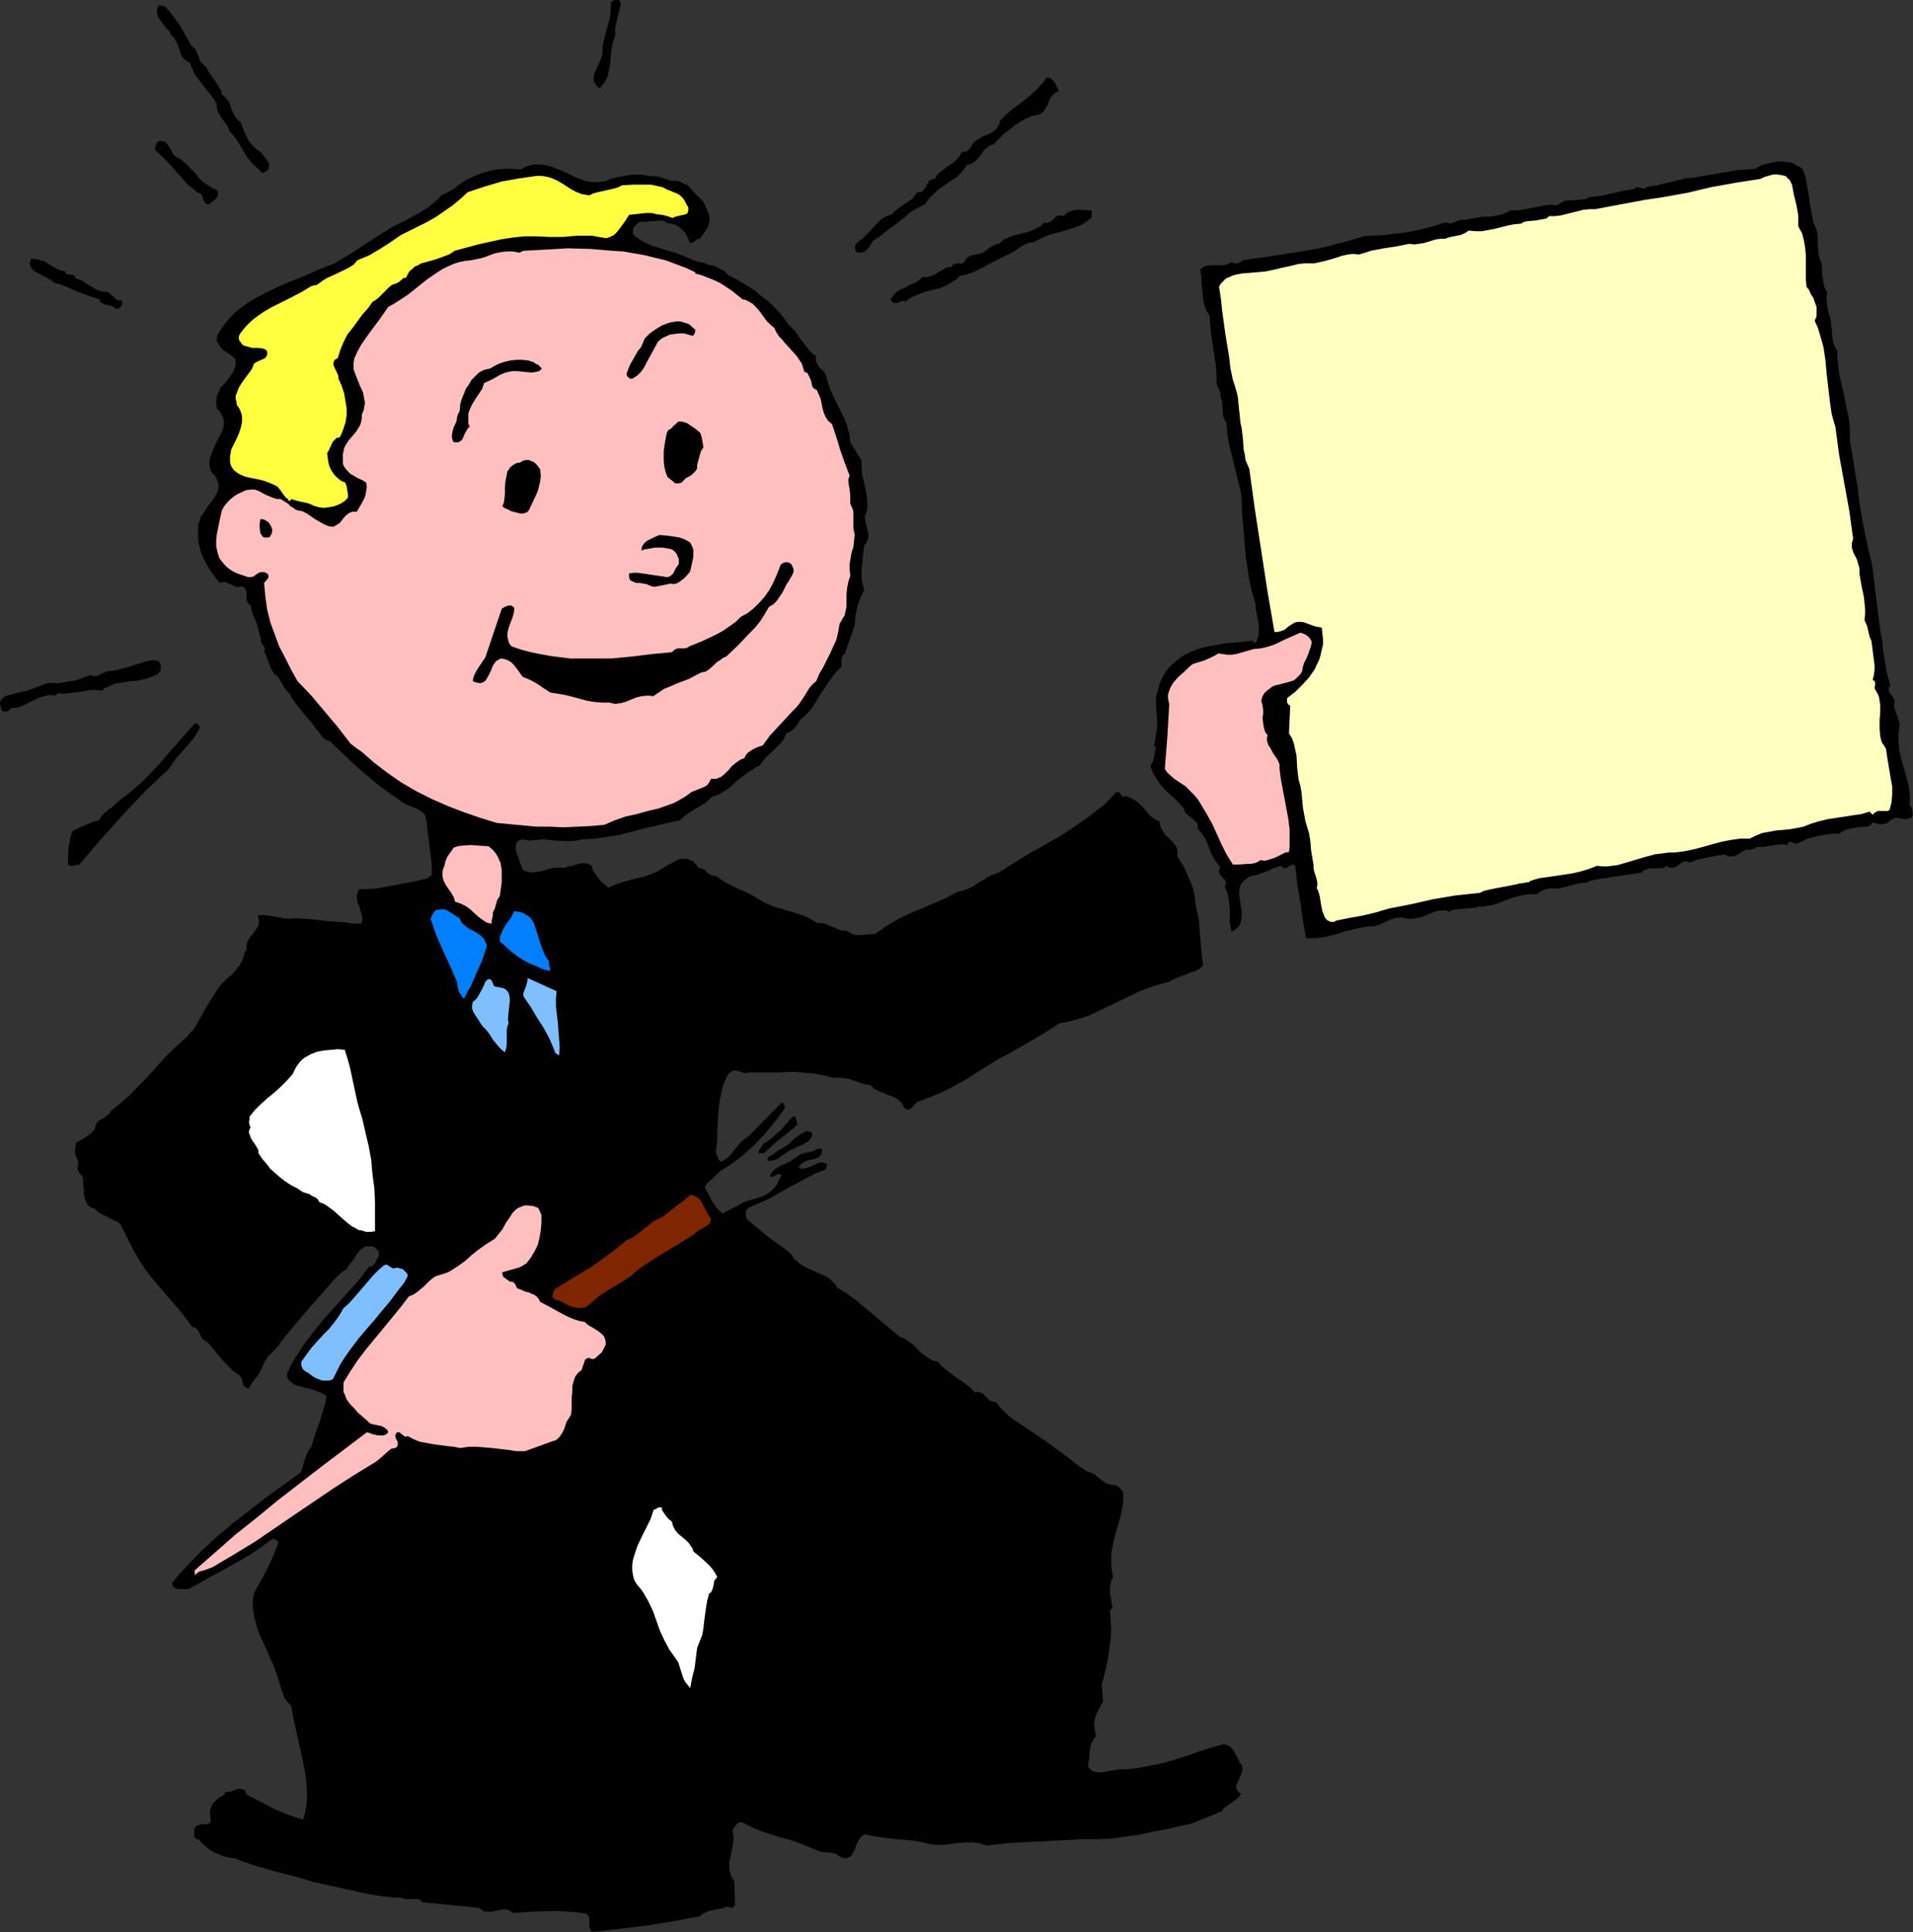 <?xml version="1.0" encoding="UTF-8" standalone="no"?>
<svg
   version="1.0"
   width="129.766mm"
   height="131.065mm"
   id="svg33"
   sodipodi:docname="Presenter 20.wmf"
   xmlns:inkscape="http://www.inkscape.org/namespaces/inkscape"
   xmlns:sodipodi="http://sodipodi.sourceforge.net/DTD/sodipodi-0.dtd"
   xmlns="http://www.w3.org/2000/svg"
   xmlns:svg="http://www.w3.org/2000/svg">
  <rect width="100%" height="100%" fill="#333333" stroke="none"/>
  <sodipodi:namedview
     id="namedview33"
     pagecolor="#ffffff"
     bordercolor="#000000"
     borderopacity="0.25"
     inkscape:showpageshadow="2"
     inkscape:pageopacity="0.0"
     inkscape:pagecheckerboard="0"
     inkscape:deskcolor="#d1d1d1"
     inkscape:document-units="mm" />
  <defs
     id="defs1">
    <pattern
       id="WMFhbasepattern"
       patternUnits="userSpaceOnUse"
       width="6"
       height="6"
       x="0"
       y="0" />
  </defs>
  <path
     style="fill:#000000;fill-opacity:1;fill-rule:evenodd;stroke:none"
     d="m 159.176,0.969 -0.485,2.1 -0.485,1.939 -0.485,2.1 V 8.078 9.209 l -0.646,1.777 -0.323,1.777 -0.162,1.777 -0.162,1.777 -0.323,1.777 -0.323,1.616 -0.485,0.808 -0.323,0.646 -0.646,0.808 -0.646,0.646 -0.646,-0.485 -0.323,-0.485 -0.323,-0.485 -0.162,-0.485 v -0.485 -0.646 l 0.323,-1.131 1.131,-2.423 0.485,-1.131 0.323,-1.293 v -1.616 l 0.323,-1.616 0.808,-3.07 0.485,-1.616 0.323,-1.616 0.162,-1.616 V 0.808 l 0.162,-0.323 0.485,-0.323 L 157.56,0 h 0.485 0.323 0.323 l 0.323,0.485 z"
     id="path1" />
  <path
     style="fill:#000000;fill-opacity:1;fill-rule:evenodd;stroke:none"
     d="m 42.501,1.777 1.939,2.423 1.778,2.423 1.454,2.585 1.454,2.585 0.646,0.485 0.485,0.646 0.646,1.616 0.323,0.808 0.323,0.646 0.646,0.646 0.646,0.485 0.485,0.969 0.485,0.808 1.293,1.777 1.131,1.777 0.485,0.808 0.162,0.969 0.485,0.323 0.485,0.485 0.646,0.808 0.485,0.969 0.323,1.131 0.485,0.969 0.485,0.969 0.646,0.808 0.323,0.323 0.485,0.323 0.808,2.262 0.485,0.969 0.485,1.131 0.646,0.969 0.808,0.808 0.808,0.808 0.97,0.646 0.808,0.969 0.808,0.969 0.323,0.646 0.323,0.485 v 0.646 l -0.162,0.808 -0.485,0.323 -0.485,0.323 -0.323,0.162 h -0.323 l -0.323,-0.162 -0.162,-0.323 -1.293,-1.131 -1.131,-1.131 -0.97,-1.293 -0.808,-1.293 -1.616,-2.747 -0.97,-1.293 -1.131,-1.293 -0.323,-0.969 -0.485,-0.808 -0.646,-0.808 -0.485,-0.646 -0.485,-0.808 -0.485,-0.808 -0.323,-0.969 v -1.131 l -0.808,-1.293 -0.97,-1.293 -1.939,-2.423 -0.97,-1.293 -0.97,-1.293 -0.646,-1.454 -0.646,-1.616 -0.646,-0.162 -0.323,-0.323 -0.808,-0.646 -0.485,-0.969 -0.646,-2.1 L 45.248,10.825 44.763,9.856 43.955,9.048 43.47,8.078 42.662,7.27 41.208,5.332 40.562,4.362 40.238,3.393 V 2.908 2.423 l 0.162,-0.485 0.323,-0.485 V 1.293 Z"
     id="path2" />
  <path
     style="fill:#000000;fill-opacity:1;fill-rule:evenodd;stroke:none"
     d="m 271.488,23.427 -0.646,0.162 -0.323,0.323 -0.808,0.646 -0.646,0.969 -0.323,0.969 -0.485,0.969 -0.485,0.808 -0.646,0.646 -0.323,0.323 -0.485,0.162 -1.616,0.323 -1.616,0.646 -1.454,0.808 -1.454,0.969 -1.454,1.131 -1.454,1.131 -1.293,1.293 -1.131,1.293 -0.646,0.162 -0.485,0.162 -0.808,0.646 -0.808,0.808 -0.646,0.969 -0.646,0.808 -0.808,0.808 -0.97,0.646 -0.646,0.162 -0.485,0.162 -1.131,1.616 -1.293,1.293 -1.454,0.969 -1.616,1.131 -1.454,0.969 -1.293,1.131 -1.293,1.293 -0.646,0.808 -0.485,0.808 -1.939,0.969 -1.778,0.969 -1.454,1.293 -1.616,1.293 -3.232,2.423 -1.616,1.293 -1.778,1.131 -0.646,1.131 -0.808,1.131 -0.485,0.323 -0.485,0.323 -0.808,0.162 h -0.646 l -0.323,-0.162 -0.323,-0.323 v -0.323 l -0.162,-0.485 0.162,-0.485 v -0.323 l 0.323,-0.323 0.323,-0.323 1.131,-0.808 2.101,-2.1 0.97,-1.131 0.97,-0.969 0.97,-0.969 1.293,-0.646 1.293,-0.485 0.808,-0.808 0.97,-0.808 1.616,-1.131 1.778,-1.131 0.646,-0.808 0.646,-0.969 h 0.485 0.485 l 0.485,-0.323 0.485,-0.646 0.808,-1.293 0.323,-0.646 0.646,-0.323 0.323,-0.162 h 0.485 l 0.646,-1.131 0.97,-0.808 1.939,-1.454 0.97,-0.646 0.97,-0.808 0.808,-0.969 0.646,-1.131 h 0.808 l 0.485,-0.162 0.485,-0.485 0.485,-0.485 0.646,-1.131 0.485,-0.485 0.485,-0.323 0.808,-0.485 0.808,-0.485 0.97,-0.323 0.97,-0.485 0.808,-0.485 0.646,-0.646 0.485,-0.808 0.323,-0.485 v -0.646 l 1.293,-1.293 1.616,-1.454 3.394,-2.585 1.616,-1.293 1.616,-1.454 1.293,-1.454 0.646,-0.808 0.485,-0.808 h 0.646 l 0.646,0.323 0.485,0.485 0.323,0.485 0.646,1.131 z"
     id="path3" />
  <path
     style="fill:#000000;fill-opacity:1;fill-rule:evenodd;stroke:none"
     d="m 44.925,40.069 1.454,0.808 1.293,1.131 2.424,2.423 0.97,1.293 1.293,1.131 1.454,0.969 0.808,0.485 0.808,0.323 0.485,0.646 v 0.485 l -0.162,0.646 -0.323,0.485 -0.808,0.646 -0.97,0.808 h -0.485 l -0.485,-0.162 -0.162,-0.323 -0.162,-0.323 -0.323,-0.485 v -0.485 L 51.55,49.763 50.581,49.278 49.773,48.632 48.157,47.339 46.864,45.885 45.571,44.431 42.824,41.361 41.37,39.907 39.754,38.453 v -0.485 l 0.162,-0.646 0.162,-0.485 0.323,-0.485 0.485,-0.162 h 0.485 l 0.808,0.162 0.485,0.323 0.485,0.646 0.808,1.293 0.323,0.808 z"
     id="path4" />
  <path
     style="fill:#000000;fill-opacity:1;fill-rule:evenodd;stroke:none"
     d="m 462.175,43.461 0.646,1.616 0.323,1.616 0.646,3.554 0.162,1.777 0.323,1.616 0.323,1.777 0.323,1.777 0.646,1.131 0.323,1.293 0.162,1.293 v 1.454 l 0.162,2.585 0.323,1.454 0.485,1.131 0.162,1.939 v 0.969 l 0.323,1.939 0.162,0.969 0.323,0.808 0.485,0.808 -0.162,0.969 v 0.808 l 0.162,1.777 0.323,1.777 0.323,0.808 0.162,0.808 0.323,2.262 0.162,2.1 0.162,0.969 0.162,0.969 0.485,0.969 0.485,0.808 v 1.616 l 0.162,1.454 0.323,2.908 0.646,2.747 0.646,2.747 0.485,2.747 0.646,2.747 0.323,2.908 v 1.616 1.616 l 0.646,3.716 0.646,4.039 0.646,3.878 0.485,4.039 0.646,4.039 0.808,4.039 0.808,3.878 0.97,3.878 1.939,15.834 0.323,1.939 0.323,1.777 0.485,4.039 0.646,3.878 0.485,1.939 0.485,1.777 -0.162,0.323 -0.162,0.162 -0.162,0.485 0.162,0.485 0.162,0.485 0.485,0.485 0.323,0.485 0.323,0.646 0.162,0.646 -0.162,0.969 0.162,0.808 0.646,1.777 0.485,1.616 0.162,0.808 -0.162,0.969 -0.162,1.293 v 1.293 l 0.162,2.424 0.485,2.424 1.293,4.524 0.646,2.424 0.323,2.585 v 1.293 1.293 l 0.485,0.646 0.162,0.808 0.162,0.808 -0.323,0.808 -0.808,0.323 -0.646,0.162 -1.454,-0.162 -0.646,-0.162 h -0.808 l -0.646,0.323 -0.646,0.323 -0.162,0.323 -0.485,0.323 -0.485,0.162 -0.646,0.162 h -0.808 l -0.646,-0.162 -0.646,-0.162 -0.485,-0.162 -0.485,0.646 -0.485,0.323 -0.808,0.162 h -0.646 l -1.616,0.162 -0.808,0.162 -0.808,0.162 -0.808,0.162 -0.808,0.323 -0.646,0.323 -0.646,0.485 h -1.454 l -1.454,0.162 -1.293,0.162 -1.454,0.323 -1.293,0.323 -1.293,0.323 -1.293,0.646 -1.293,0.646 -0.808,-0.162 -0.646,-0.323 h -0.323 -0.162 l -0.323,0.323 -0.162,0.485 -1.131,-0.162 h -0.97 l -2.101,0.323 -1.778,0.323 h -0.97 -0.97 l -0.646,0.485 -0.646,0.162 -0.485,0.162 -0.646,-0.162 -0.808,0.323 -0.646,0.323 -0.646,0.485 -0.646,0.323 -0.646,0.323 h -0.646 -0.808 l -0.323,-0.162 -0.485,-0.323 -2.262,0.323 -2.424,0.485 -2.262,0.485 -0.97,0.323 -1.131,0.485 -0.323,-0.162 -0.485,-0.162 h -0.323 -0.323 l -0.646,0.323 -0.646,0.485 -0.646,0.485 -0.808,0.323 h -0.323 -0.485 l -0.485,-0.162 -0.323,-0.323 -0.808,0.485 -0.808,0.162 h -2.586 l -0.97,0.162 -0.808,0.323 -0.323,0.323 -0.323,0.323 -3.394,0.485 -3.232,0.485 -3.394,0.485 -3.394,0.646 v 0.323 l -1.293,0.162 -1.293,0.162 -2.586,0.646 -2.424,0.646 h -1.293 -1.293 l -0.808,0.162 -0.808,0.323 -0.808,0.323 -0.646,0.646 h -1.131 -1.131 l -1.939,0.323 -1.778,0.485 -1.778,0.646 -3.555,1.293 -1.939,0.323 -0.97,0.162 h -0.97 l -0.808,0.323 h -0.97 l -1.778,0.162 -1.939,0.162 -0.97,0.162 -0.97,0.485 -0.646,-0.323 h -0.808 -0.646 -0.646 l -1.454,0.485 -2.747,1.131 -1.454,0.323 -0.646,0.162 h -0.808 -0.808 l -0.646,-0.162 -0.646,-0.162 h -0.646 l -1.131,0.162 -1.131,0.323 -1.131,0.485 -2.101,0.969 -1.131,0.323 h -1.293 l -2.101,0.323 -1.939,0.485 -2.101,0.485 -1.939,0.646 -1.939,0.485 -2.101,0.485 -1.939,0.162 h -2.101 l -0.808,-4.685 -0.646,-4.524 -0.808,-4.685 -0.485,-4.685 -0.323,-0.162 -0.162,-0.162 h -0.485 l -0.323,0.323 -0.485,0.162 -0.323,0.323 -0.485,0.162 -0.485,-0.162 -0.323,-0.162 -0.162,-0.323 -1.131,0.323 -0.97,0.323 -1.778,0.808 -1.778,0.646 -0.97,0.323 -0.97,0.162 -0.808,0.323 -0.485,0.323 -0.808,0.646 -0.646,0.808 -0.323,0.808 -0.162,0.969 v 1.131 l 0.323,2.1 0.323,2.1 v 1.131 l -0.162,0.969 -0.162,0.969 -0.485,0.808 -0.808,0.646 -0.485,0.323 -0.485,0.323 -0.323,-1.293 -0.162,-1.616 v -1.454 -1.454 l -0.162,-1.616 -0.162,-1.454 -0.323,-1.293 -0.646,-1.454 0.162,-0.323 0.162,-0.485 -0.162,-0.646 -0.323,-0.485 -0.97,-0.969 -0.323,-0.646 v -0.646 l 0.162,-0.323 0.162,-0.485 -0.97,-1.131 -0.808,-1.293 -0.646,-1.293 -0.485,-1.293 -0.485,-1.293 -0.646,-1.293 -0.808,-1.131 -0.97,-1.131 v -0.485 -0.485 l -0.323,-0.646 -0.646,-0.646 -0.646,-0.485 -0.646,-0.485 -0.646,-0.646 -0.485,-0.646 -0.162,-0.646 -1.131,-1.293 -1.293,-1.293 -2.586,-2.423 -1.131,-1.293 -0.97,-1.454 -0.808,-1.454 -0.323,-0.808 -0.323,-0.969 0.646,-0.969 0.323,-1.131 0.162,-1.293 0.323,-1.131 -0.485,-0.646 0.485,-2.585 0.323,-2.585 -0.162,-2.747 -0.162,-2.747 v -1.777 l 0.485,-1.777 0.485,-1.777 0.808,-1.616 0.808,-1.454 1.131,-1.293 1.454,-1.293 1.454,-1.131 2.101,-1.131 2.101,-0.808 2.262,-0.646 2.262,-0.323 2.262,-0.485 2.262,-0.162 4.848,-0.485 0.323,0.323 0.323,0.162 0.162,0.162 0.485,-1.131 0.323,-1.131 v -1.293 -1.293 l -0.323,-1.454 -0.162,-1.293 -0.323,-1.293 v -1.293 l -0.97,-3.07 -0.646,-3.07 -0.485,-3.07 -0.485,-3.231 -0.485,-6.463 -0.323,-3.393 -0.162,-3.393 -0.162,-2.585 -0.646,-2.585 -2.424,-10.017 -0.485,-2.585 -0.162,-2.747 -0.485,-0.808 -0.323,-0.808 -0.162,-0.969 v -0.808 l -0.162,-1.939 -0.162,-0.808 -0.323,-0.969 v -0.323 -0.485 l -0.323,-0.808 -0.323,-0.646 -0.323,-0.808 v -2.262 l -0.162,-2.262 -0.646,-4.362 -0.323,-2.1 -0.323,-2.262 -0.162,-2.1 -0.162,-2.1 -0.808,-1.293 -0.485,-1.293 -0.323,-1.454 -0.162,-1.454 -0.323,-3.07 v -1.616 l -0.323,-1.454 0.323,-0.485 0.485,-0.323 0.323,-0.162 0.485,-0.162 1.131,-0.162 h 2.262 1.131 l 0.97,-0.323 0.323,-0.162 0.485,-0.323 0.323,0.162 0.485,0.162 h 0.808 l 0.808,-0.323 0.646,-0.485 7.918,-1.131 7.918,-1.293 3.878,-0.646 3.878,-0.969 3.717,-0.969 3.717,-1.131 5.333,-0.323 5.333,-0.646 2.586,-0.485 2.747,-0.646 2.424,-0.646 2.424,-0.808 0.646,0.162 0.646,0.162 0.485,-0.162 0.808,-0.323 1.293,-0.485 h 0.646 0.808 l 1.293,-0.323 2.909,-0.485 h 1.616 l 1.454,-0.162 1.454,-0.323 1.454,-0.485 1.131,-0.646 h 1.616 l 1.454,-0.162 5.818,-1.131 1.454,-0.162 1.616,0.162 0.97,-0.646 0.97,-0.485 0.97,-0.162 h 1.131 l 1.131,-0.162 h 0.97 l 1.131,-0.162 0.97,-0.485 2.909,-0.323 2.909,-0.646 2.909,-0.646 2.909,-0.485 0.323,-0.323 0.323,-0.162 0.808,0.162 0.808,0.162 h 0.485 l 0.323,-0.323 2.747,-0.485 2.747,-0.646 2.586,-0.646 2.747,-0.646 v 0.162 l 4.04,-0.646 8.565,-1.454 4.363,-0.323 1.454,-0.808 1.454,-0.485 1.616,-0.323 1.616,-0.323 1.616,0.162 1.616,0.162 0.646,0.323 0.808,0.485 0.808,0.323 z"
     id="path5" />
  <path
     style="fill:#000000;fill-opacity:1;fill-rule:evenodd;stroke:none"
     d="m 156.59,45.885 1.778,-0.485 1.939,-0.323 1.939,-0.323 h 2.101 l 1.939,0.323 2.101,0.162 1.778,0.485 1.778,0.646 h 1.293 l 0.97,0.162 0.97,0.485 1.131,0.485 1.454,1.616 1.454,1.454 0.485,0.485 0.485,0.485 0.646,1.293 0.485,1.131 0.323,0.646 0.162,0.646 0.162,0.969 -0.162,0.808 -0.162,0.808 -0.323,0.646 -0.97,1.454 -0.485,0.646 -0.485,0.646 h -0.323 l -0.485,0.162 -0.485,0.485 -0.646,0.323 -0.323,0.162 -0.323,-0.162 -0.323,-0.969 -0.485,-0.969 -0.485,-0.808 -0.646,-0.646 -0.808,-0.646 -0.808,-0.485 -1.131,-0.323 -0.97,-0.162 -0.808,-0.485 -0.97,-0.162 h -0.808 l -0.97,0.162 h -0.97 l -0.97,0.162 h -0.808 -0.97 l -0.485,0.485 -0.646,0.646 -0.323,0.485 -0.162,0.485 v 0.485 0.485 l 0.808,0.808 0.646,0.485 1.616,0.969 1.778,0.808 1.778,0.485 1.778,0.646 1.939,0.485 1.778,0.646 1.616,0.646 1.454,0.646 1.293,0.485 1.616,0.323 1.293,0.485 1.454,0.323 1.293,0.646 1.293,0.646 0.485,0.485 0.646,0.646 2.262,1.131 2.101,1.293 2.101,1.293 1.939,1.616 1.939,1.454 1.778,1.777 1.616,1.777 1.454,2.1 1.293,1.293 0.97,1.131 0.808,1.293 0.808,0.969 1.454,1.939 0.97,0.969 0.97,0.646 -0.162,0.808 0.162,0.808 0.323,0.485 0.323,0.646 0.97,0.969 0.485,0.485 0.323,0.646 0.646,2.262 0.808,2.1 0.97,2.1 2.101,4.201 0.808,1.939 0.646,2.262 0.162,1.131 0.162,1.293 2.909,4.685 v 0.969 0.808 l 0.162,1.939 0.808,3.393 0.323,1.777 0.162,1.777 v 0.969 0.808 l -0.323,0.969 -0.323,0.969 0.162,0.969 0.162,0.969 0.485,1.939 0.162,0.969 -0.162,0.808 -0.323,0.969 -0.323,0.323 -0.323,0.485 -0.323,2.747 -0.323,3.07 v 1.454 1.454 l 0.323,1.293 0.323,1.293 -0.97,2.1 -0.808,2.262 -0.485,2.424 -0.162,2.424 -2.586,7.27 -0.485,0.323 -0.162,0.485 -0.162,0.323 v 1.777 0.323 l -1.616,1.616 -1.293,1.777 -2.424,3.554 -1.131,1.939 -1.131,1.777 -1.454,1.616 -1.616,1.454 -0.646,1.131 -0.808,0.969 -0.97,0.808 -1.131,0.485 -0.485,1.293 -0.808,1.131 -0.97,0.969 -0.97,0.969 -1.939,1.777 -0.808,0.969 -0.808,1.131 -0.808,0.323 -0.646,0.485 -1.616,0.969 -1.454,1.131 -1.454,1.131 -1.293,1.293 -1.616,1.131 -1.616,0.969 -0.808,0.323 -0.808,0.162 -0.97,0.969 -0.97,0.808 -2.262,1.293 -2.262,1.454 -0.97,0.808 -0.97,0.808 -3.07,0.646 -6.141,1.454 -3.07,0.808 -3.07,0.808 -3.07,0.485 -3.232,0.485 -3.07,0.162 -1.778,0.323 -1.616,0.162 -3.555,-0.162 -3.394,-0.323 -1.778,0.162 -1.778,0.162 -0.808,-0.162 -0.646,-0.162 -0.646,0.162 -0.808,0.323 -0.323,0.969 -0.162,0.808 0.162,0.969 0.323,0.808 0.646,1.939 0.323,0.808 0.323,0.969 0.485,0.323 0.485,0.162 0.646,0.162 0.646,0.162 1.131,-0.162 1.293,-0.162 2.586,-0.808 1.293,-0.162 h 1.131 1.131 l 0.97,-0.323 0.97,-0.162 1.131,-0.323 0.97,-0.323 h 0.97 l 0.97,0.162 0.97,0.485 0.162,0.969 0.485,0.808 0.485,0.646 0.485,0.808 1.293,1.293 0.646,0.485 0.646,0.646 1.293,-0.646 1.293,-0.485 2.747,-0.808 2.586,-0.646 1.454,-0.323 1.293,-0.485 0.808,-0.323 0.808,-0.323 1.616,-0.969 0.808,-0.485 0.808,-0.485 1.616,-0.808 0.808,-0.485 0.808,-0.162 h 0.646 0.808 l 0.808,0.323 0.808,0.323 0.646,0.808 0.808,0.969 h 0.646 l 0.646,0.323 0.485,0.323 0.323,0.485 0.485,0.323 0.485,0.323 0.646,0.162 h 0.646 l 1.293,0.969 1.293,0.808 2.909,1.454 2.909,1.293 1.454,0.808 1.293,0.808 1.778,0.969 1.939,0.808 3.878,1.131 3.717,1.131 1.939,0.969 1.616,0.969 h 1.131 l 0.808,0.162 3.394,1.454 0.97,0.323 h 0.97 l 0.97,0.485 0.808,0.485 0.97,0.162 h 0.97 l 1.939,-0.162 1.939,-0.162 2.424,-1.777 2.424,-1.454 2.747,-1.454 2.586,-1.131 2.747,-1.131 5.494,-2.424 2.747,-1.454 1.454,-0.323 1.293,-0.485 1.293,-0.646 1.131,-0.808 1.131,-0.646 1.293,-0.808 1.293,-0.646 1.454,-0.485 3.878,-2.424 3.878,-2.423 8.08,-4.524 3.878,-2.585 3.717,-2.585 1.778,-1.454 1.778,-1.293 1.616,-1.616 1.454,-1.616 0.485,-0.162 h 0.162 l 0.323,0.162 0.162,0.162 0.323,0.485 0.162,0.323 h 0.323 0.808 l 0.646,0.162 0.646,0.323 0.646,0.323 1.131,0.808 0.97,0.969 0.97,1.131 0.97,1.131 1.293,0.969 0.646,0.323 0.646,0.323 v 0.646 l 0.162,0.646 0.323,0.646 0.323,0.485 0.646,0.969 0.97,0.969 0.808,0.808 0.808,0.969 0.323,0.646 0.162,0.646 v 0.646 0.808 l 1.778,2.908 1.293,3.07 0.646,1.454 0.485,1.777 0.323,1.616 0.162,1.777 0.485,1.939 0.323,1.777 0.323,4.039 0.162,1.777 0.162,1.939 0.162,1.939 0.323,1.939 -0.808,0.808 -1.131,0.646 -1.131,0.323 -1.131,0.485 -2.262,0.808 -1.131,0.485 -1.131,0.646 -1.778,0.485 -1.778,0.485 -3.555,1.293 -3.394,1.616 -3.394,1.616 -3.394,1.616 -3.394,1.616 -1.939,0.646 -1.778,0.485 -1.778,0.485 -1.939,0.323 -3.232,2.1 -3.232,1.939 -6.787,3.878 -2.747,1.454 -2.909,1.777 -5.494,3.554 -3.07,1.616 -2.909,1.454 -3.07,1.293 -3.07,1.131 -0.646,0.646 -0.646,0.808 -0.485,0.323 -0.323,0.162 h -0.485 l -0.646,-0.323 -0.323,-0.646 -0.323,-0.646 -0.485,-0.485 -0.485,-0.485 -1.131,-0.646 -1.293,-0.485 -0.646,-0.162 -0.485,-0.323 -1.293,-0.485 -1.293,-0.646 -0.485,-0.485 -0.485,-0.485 -1.293,-0.162 -1.131,-0.323 -2.262,-0.808 -0.97,-0.323 -1.293,-0.162 -1.131,-0.162 -1.293,0.162 -1.616,-0.485 -1.616,-0.323 -1.616,-0.323 -1.778,-0.162 -3.555,-0.323 -3.555,0.162 h -8.242 l -0.646,0.162 h -0.485 l -0.808,-0.323 -0.485,-0.162 -0.646,-0.162 h -0.646 l -0.485,0.162 -0.646,0.485 -0.646,0.969 -0.97,2.262 -0.323,1.293 -0.485,2.423 -0.323,2.585 -0.323,5.009 v 2.585 l -0.323,2.585 v 0.808 l 0.323,0.808 0.323,0.808 0.323,0.323 0.323,0.323 1.131,-0.646 0.808,-0.646 0.808,-0.969 0.808,-0.969 1.616,-1.939 0.97,-0.808 0.97,-0.646 8.403,-8.563 h 0.162 l 0.323,0.162 0.162,0.323 0.162,0.485 v 0.485 l -1.616,2.262 -1.778,2.262 -1.778,2.1 -2.101,2.262 -2.101,1.939 -2.262,1.939 -2.424,1.777 -2.586,1.616 -0.97,0.969 -0.97,0.969 -1.131,0.969 -0.808,1.131 0.97,1.777 0.97,1.939 1.131,1.616 1.454,1.454 1.616,-0.808 3.07,-1.616 0.808,-0.485 0.97,-0.323 1.616,-0.485 1.616,-0.485 1.293,-0.485 1.131,-0.808 0.97,-0.808 0.808,-0.969 0.646,-1.293 0.646,-1.293 -0.323,-0.162 -0.485,-0.162 -0.323,0.162 -0.323,0.162 -0.646,0.323 -0.485,0.162 -0.485,-0.162 0.485,-0.969 0.808,-0.808 0.97,-0.646 0.97,-0.485 2.101,-0.969 0.808,-0.646 0.97,-0.485 0.485,-0.485 0.646,-0.323 2.909,-0.646 0.646,-0.323 0.485,-0.323 h 1.131 v 0.646 0.485 l -0.323,0.485 -0.162,0.323 -0.808,0.485 -0.97,0.323 -1.131,0.162 -1.131,0.485 -0.808,0.485 -0.323,0.485 -0.323,0.485 0.485,0.162 0.485,0.162 0.97,-0.162 0.808,-0.323 0.97,-0.323 0.808,-0.485 0.808,-0.323 h 0.97 l 0.485,0.162 0.485,0.162 -0.323,1.454 -2.586,0.969 -2.424,1.293 -4.848,2.585 -4.848,2.747 -2.586,1.131 -2.586,1.131 -0.162,0.323 -0.323,0.323 -0.162,0.969 0.162,0.808 0.323,0.646 2.747,2.262 2.586,2.1 5.494,4.039 0.646,0.808 0.485,0.808 0.808,0.646 0.646,0.646 1.778,0.969 3.555,1.616 1.778,0.808 0.646,0.485 0.808,0.808 0.646,0.646 0.485,0.808 2.101,1.293 2.101,1.454 3.878,3.231 3.878,3.231 4.04,3.393 0.646,0.162 0.646,0.323 1.131,0.808 1.293,0.969 0.97,1.131 1.131,0.969 1.131,0.808 1.293,0.808 0.646,0.162 0.808,0.162 0.97,1.131 1.131,0.969 2.586,1.939 2.586,1.777 1.293,1.131 0.97,0.969 0.485,-0.162 h 0.323 l 0.646,0.162 0.646,0.323 0.485,0.646 0.646,0.485 0.485,0.646 0.808,0.162 0.323,0.162 h 0.485 l 1.293,1.616 1.616,1.616 1.616,1.293 1.778,1.131 3.555,2.423 3.555,2.424 4.848,3.554 2.424,1.939 2.586,1.777 0.97,0.323 0.808,0.323 1.616,1.293 1.616,1.131 0.97,0.323 1.131,0.162 0.646,0.162 0.646,0.485 0.97,1.131 v 1.293 1.293 l -0.485,2.747 -0.646,2.585 -0.808,2.585 -0.646,2.585 -0.485,2.747 v 1.454 1.454 l 0.162,1.454 0.323,1.616 -0.485,0.808 -0.162,0.969 -0.162,0.969 v 1.131 l 0.323,2.1 0.323,1.939 -0.646,0.485 0.162,2.424 0.162,2.585 -0.162,2.423 -0.323,2.424 -0.323,2.424 -0.485,2.424 -1.131,4.524 0.323,4.201 -1.131,2.1 -0.485,0.969 -0.323,0.969 -0.323,1.131 v 1.131 l 0.162,1.293 0.323,1.293 -0.646,0.808 -0.485,0.969 -0.323,0.969 -0.162,0.969 -0.162,2.1 -0.162,0.969 -0.162,0.969 0.323,0.485 0.485,0.485 0.485,0.323 0.646,0.162 1.131,0.162 1.293,-0.162 2.586,-0.485 1.293,-0.162 h 1.293 l 3.232,-0.323 3.394,-0.646 3.232,-0.646 6.302,-1.939 3.07,-1.131 3.07,-0.969 3.07,-0.808 0.97,0.323 0.808,0.485 0.485,0.646 0.485,0.808 0.808,1.454 0.323,0.808 0.646,0.808 0.162,0.485 v 0.646 l -0.162,0.969 -0.485,0.969 -0.323,0.969 -0.485,0.808 -0.162,0.808 0.162,0.485 0.162,0.323 0.323,0.485 0.646,0.485 -0.485,0.646 -0.646,0.646 -1.293,0.969 -1.454,0.969 -0.646,0.485 -0.323,0.646 -1.778,0.808 -3.717,1.454 -1.778,0.808 -6.949,1.616 -3.555,0.646 -3.717,0.808 -3.555,0.485 -3.555,0.485 -3.717,0.162 h -3.717 l -6.141,0.323 -6.302,0.323 -5.979,0.323 -3.07,0.323 -2.747,0.323 -1.131,-0.323 -0.808,-0.323 -1.939,-0.162 h -1.778 l -1.939,0.162 -3.717,0.485 h -1.939 l -0.97,-0.162 -0.97,-0.162 -1.939,-0.485 -2.101,-0.323 -3.878,-0.323 -4.04,-0.485 -2.101,-0.323 -2.101,-0.485 -0.485,0.323 -0.485,0.323 -0.646,0.969 -0.646,1.293 -0.323,1.131 -0.646,0.969 -0.162,0.485 -0.485,0.323 -0.323,0.162 -0.485,0.162 h -0.646 l -0.646,-0.162 -0.808,-0.485 -0.646,-0.485 -0.808,-0.162 -0.808,-0.162 h -0.646 l -1.616,-0.162 -0.808,-0.323 -2.262,-0.969 -2.424,-0.969 -2.424,-0.808 -2.424,-0.646 -2.586,-0.808 -2.424,-0.808 -2.262,-0.969 -2.262,-1.131 -0.485,-0.162 h -0.485 l -0.323,0.162 -0.323,0.323 -0.323,0.323 -0.323,0.485 -0.485,0.646 0.162,0.969 0.162,0.808 -0.162,1.616 -0.323,1.777 -0.323,1.616 -0.323,1.616 v 1.616 l 0.162,0.646 0.162,0.808 0.323,0.808 0.646,0.808 0.162,6.301 -0.323,0.323 -0.162,0.323 h -0.485 l -0.323,-0.162 -0.808,-0.162 h -0.323 l -0.323,0.323 -3.232,0.646 -0.808,0.162 -0.646,0.323 -0.808,0.323 -0.646,0.646 -6.787,1.293 -6.949,1.131 -6.787,0.808 -6.949,0.808 -0.323,-0.162 -0.323,-0.162 -0.162,-0.485 -0.162,-0.646 v -1.454 -0.646 l -0.323,-0.646 -0.162,-0.162 -0.323,-0.323 -2.262,-0.323 -2.262,-0.162 -2.424,-0.162 h -2.262 l -4.848,0.162 -4.848,0.323 -0.485,-0.485 -0.646,-0.323 h -0.485 l -0.646,-0.162 -0.97,0.162 -2.101,0.485 h -0.97 -0.485 l -0.646,-0.162 -0.485,-0.323 -0.485,-0.485 -14.706,-1.454 -0.485,-0.485 -0.646,-0.323 h -0.646 -0.646 -1.293 -0.808 l -0.485,-0.323 -3.07,-0.162 -2.909,-0.323 -2.909,-0.485 -2.909,-0.646 -5.818,-1.293 -5.818,-1.293 -2.424,-0.808 -2.424,-0.646 -2.586,-0.646 -1.293,-0.323 -1.131,-0.323 -5.01,-1.454 -2.424,-0.808 -2.424,-0.969 -1.454,-0.162 -1.293,-0.323 -1.131,-0.485 -1.293,-0.485 -1.131,-0.646 -0.97,-0.808 -0.97,-0.808 -0.97,-1.131 h -0.485 l -0.323,-0.323 -0.323,-0.323 v -0.485 -0.969 l 0.162,-0.808 0.162,-0.323 0.323,-0.162 0.646,-0.323 0.808,-0.162 h 0.808 0.646 l 0.485,-0.323 0.162,-0.162 v -0.485 -0.323 -0.485 l -0.162,-0.808 v -0.646 l 0.162,-0.646 0.485,-1.293 0.485,-0.485 0.485,-0.485 0.485,-0.485 0.485,-0.323 0.323,-0.162 0.323,-0.162 0.485,-0.323 0.162,-0.323 v -0.323 h 0.808 l 0.808,-0.162 0.485,-0.162 0.323,-0.162 0.808,-0.323 h 0.808 l 0.646,0.162 0.162,0.162 0.323,0.162 0.162,0.485 0.162,0.485 3.717,1.939 3.394,1.777 3.555,1.454 1.939,0.646 1.939,0.646 0.485,-1.777 0.323,-1.939 0.162,-1.939 v -1.777 l -0.162,-1.939 -0.162,-1.777 -0.646,-3.554 -1.616,-7.271 -0.808,-3.554 -0.646,-3.716 -0.485,-0.485 -0.485,-0.485 -0.808,-1.131 -0.485,-1.293 -0.485,-1.454 -0.808,-2.747 -0.485,-1.293 -0.485,-1.454 -0.97,-2.1 -0.97,-2.262 -1.131,-2.424 -0.97,-2.262 -0.646,-2.424 -0.323,-1.131 -0.162,-1.293 -0.162,-1.131 v -1.293 l 0.162,-1.293 0.323,-1.293 1.778,-3.07 1.616,-3.07 1.454,-3.231 1.293,-3.231 -0.485,-0.485 -0.485,-0.323 -0.485,-0.162 -0.485,0.323 -2.424,1.777 -2.586,1.777 -2.747,1.616 -2.586,1.454 -5.333,2.908 -5.494,3.07 h -1.293 -1.293 l -0.646,-0.162 -0.485,-0.323 -0.323,-0.323 -0.162,-0.808 1.778,-2.1 1.939,-2.1 3.717,-3.878 4.04,-3.716 4.202,-3.554 4.202,-3.231 4.363,-3.393 8.726,-6.301 0.323,-0.808 0.323,-0.969 0.162,-0.808 0.323,-0.969 0.646,-1.616 0.323,-0.646 0.646,-0.808 0.485,-1.616 0.485,-1.616 1.131,-3.07 0.97,-3.231 0.485,-1.616 0.323,-1.777 -0.646,-0.485 -0.646,-0.323 -1.454,-0.646 -1.616,-0.485 -1.454,-0.323 -1.616,-0.485 -0.646,-0.162 -0.485,-0.323 -0.646,-0.485 -0.485,-0.485 -0.323,-0.646 -0.162,-0.808 0.97,-2.1 0.97,-1.777 1.293,-1.939 1.131,-1.777 2.586,-3.393 2.747,-3.393 5.818,-6.463 2.909,-3.231 2.747,-3.554 h 0.485 l 0.323,-0.162 0.646,-0.646 0.323,-0.808 0.485,-0.646 0.162,-0.646 v -0.485 l -0.162,-0.485 -0.162,-0.323 -0.323,-0.323 -0.323,-0.323 -0.323,-0.162 -0.485,-0.162 h -0.646 -0.485 -0.485 l -0.485,0.323 -0.808,0.485 -0.646,0.808 -0.646,0.969 -0.646,0.969 -0.646,0.808 -0.646,0.808 -0.162,0.485 v 0.162 l -0.646,0.323 -0.323,0.162 -0.162,0.162 -0.646,0.485 -1.939,1.939 -1.778,2.1 -3.878,4.362 -3.878,4.524 -3.717,4.524 -0.485,0.808 -0.485,0.646 -1.131,1.131 -1.131,1.131 -0.485,0.646 -0.485,0.808 -0.808,1.777 -0.97,1.777 -1.293,1.616 -1.131,1.777 -0.646,-0.323 -0.323,-0.162 -0.323,-0.485 -0.162,-0.646 -0.162,-0.646 -0.162,-0.485 -0.323,-0.485 -0.485,-0.485 -1.293,-0.808 -1.131,-1.131 -1.131,-1.131 -1.131,-1.293 -2.101,-2.585 -1.131,-1.293 -1.293,-0.808 -0.485,-0.969 -0.485,-0.969 -0.323,-0.485 -0.323,-0.323 -0.485,-0.162 -0.485,-0.162 -1.454,-1.939 -1.454,-1.939 -3.07,-3.554 -3.07,-3.554 -1.616,-1.939 -1.454,-1.939 -1.778,-2.747 -1.616,-2.908 -1.454,-2.908 -1.454,-2.908 -0.808,-0.646 -1.778,-0.808 -0.808,-0.485 -1.778,-0.808 -0.646,-0.485 -0.808,-0.808 -0.646,-0.162 -0.485,-0.162 -0.485,-0.485 -0.323,-0.323 -0.485,-1.131 -0.323,-1.131 v -1.293 l -0.162,-1.293 v -1.293 l -0.323,-1.293 h -0.323 l -0.162,-0.323 -0.323,-0.485 -0.323,-0.646 v -0.646 l 0.162,-0.646 v -0.646 l -0.162,-0.646 -0.323,-0.485 -0.162,-0.485 -0.162,-0.485 v -0.808 l 0.162,-0.969 v -0.969 l 1.454,-0.808 1.293,-0.808 1.293,-0.969 0.97,-1.131 v -0.485 l 0.162,-0.485 0.323,-0.646 0.646,-0.485 0.485,-0.323 0.808,-0.323 0.485,-0.485 0.646,-0.485 0.323,-0.646 2.586,-2.1 2.424,-2.1 2.262,-2.424 2.262,-2.262 4.363,-4.847 2.262,-2.262 2.262,-2.1 1.131,-0.969 0.808,-0.969 0.97,-0.969 0.646,-1.131 1.293,-2.262 1.293,-2.262 1.293,-2.1 1.293,-2.1 0.808,-1.131 0.808,-0.969 0.97,-0.969 0.97,-0.808 1.293,-1.293 1.131,-1.454 0.485,-0.808 0.323,-0.808 0.323,-0.808 0.162,-0.969 0.485,-0.485 v -0.646 -0.646 l 0.162,-0.646 0.162,-0.485 0.646,-0.969 0.808,-0.969 0.646,-0.969 0.646,-0.969 v -0.646 l 0.162,-0.646 -0.162,-0.485 -0.162,-0.808 1.293,-0.162 1.131,0.162 2.262,0.323 2.424,0.485 h 1.293 l 1.131,-0.162 4.202,0.323 4.363,0.485 4.363,0.323 2.101,0.323 h 1.939 l 0.162,-0.485 0.162,-0.485 -0.162,-1.131 -0.323,-1.131 -0.323,-1.131 -0.485,-1.131 -0.162,-1.131 v -0.485 l 0.162,-0.646 0.162,-0.646 0.323,-0.485 h 2.262 l 2.262,-0.162 4.363,-0.808 4.363,-0.808 4.202,-0.969 1.131,-0.969 v -1.939 l -0.162,-1.939 -0.485,-3.878 -0.485,-3.716 -0.162,-1.939 -0.323,-1.616 -0.646,-0.808 -0.808,-0.646 -0.97,-0.485 -0.808,-0.323 -1.939,-0.808 -0.808,-0.485 -0.808,-0.646 -2.424,-1.616 -2.424,-1.777 -4.525,-3.716 -4.202,-3.878 -4.202,-4.039 -0.646,-0.162 -0.646,-0.323 -0.808,-0.808 -0.646,-0.969 -0.808,-0.808 -0.808,-1.293 -0.97,-1.131 -1.778,-2.1 -1.778,-2.262 -0.808,-1.131 -0.646,-1.293 -0.646,-0.485 -0.485,-0.646 -0.808,-1.454 -0.808,-1.293 -0.485,-0.646 -0.646,-0.323 -0.808,-1.454 -1.131,-2.908 -0.646,-1.616 0.162,-0.323 v -0.323 l -0.323,-0.646 -0.323,-0.485 -0.323,-0.485 -0.162,-1.293 -0.323,-1.131 -0.646,-2.424 -0.97,-2.262 -0.323,-1.131 -0.162,-1.131 -0.323,-0.162 -0.323,-0.323 -0.323,-0.485 -0.162,-0.808 v -1.454 l -0.162,-0.646 -0.323,-0.646 -0.323,-0.162 -0.323,-0.323 -0.808,0.323 -0.808,-0.162 -2.586,-1.131 h -0.808 l -0.808,0.162 -1.131,-1.454 -1.131,-1.616 -0.97,-1.616 -0.97,-1.777 -0.646,-1.777 -0.485,-1.939 -0.162,-1.939 v -1.939 l 0.162,-1.131 0.323,-0.969 0.323,-0.969 0.646,-0.808 1.131,-1.777 1.293,-1.616 0.485,-0.808 0.485,-0.808 0.323,-0.969 0.162,-0.808 -0.162,-0.808 -0.323,-0.969 -0.485,-0.969 -0.97,-0.969 -0.323,-1.131 -0.162,-1.131 0.162,-1.131 0.323,-0.969 0.323,-0.969 0.485,-1.131 0.97,-1.939 0.97,-1.939 0.323,-0.808 0.162,-1.131 v -0.969 l -0.323,-0.969 -0.485,-0.969 -0.97,-1.131 -0.162,-1.131 v -0.969 l 0.162,-0.969 0.162,-0.646 0.485,-0.808 0.323,-0.808 1.131,-1.131 0.97,-1.293 0.97,-1.293 0.323,-0.808 0.323,-0.808 0.162,-0.969 -0.162,-0.969 -0.646,-0.646 -0.808,-0.646 -1.778,-1.131 -0.646,-0.808 -0.485,-0.808 -0.323,-0.323 v -0.485 -0.485 -0.646 l 1.131,-1.777 1.131,-1.616 1.293,-1.454 1.293,-1.293 1.616,-1.293 1.616,-1.131 1.616,-0.969 1.778,-0.969 3.555,-1.777 3.717,-1.616 3.717,-1.454 3.555,-1.616 2.101,-0.808 2.101,-0.808 1.778,-1.131 1.939,-1.131 3.717,-2.423 3.717,-2.423 2.101,-1.293 2.101,-1.293 2.101,-0.969 2.101,-1.131 2.101,-1.131 2.101,-1.293 1.778,-1.454 0.97,-0.808 0.808,-0.969 1.131,-0.485 2.262,-1.293 0.808,-0.646 1.778,-1.293 1.939,-0.969 1.939,-0.808 2.101,-0.646 2.101,-0.485 2.101,-0.162 h 2.101 l 2.101,0.162 0.808,-0.485 0.808,-0.323 1.616,-0.485 h 1.454 l 1.454,0.162 1.454,0.323 1.293,0.485 2.747,1.131 2.586,1.293 1.454,0.485 1.293,0.485 1.454,0.162 h 1.454 l 1.616,-0.162 0.808,-0.323 z"
     id="path6" />
  <path
     style="fill:#ffffbf;fill-opacity:1;fill-rule:evenodd;stroke:none"
     d="m 459.428,47.339 0.485,2.585 0.323,1.293 0.323,1.293 0.485,2.747 v 1.454 1.293 l 0.485,0.969 0.485,0.808 0.485,1.939 0.323,1.939 0.162,1.939 v 4.039 1.939 l 0.162,1.939 0.646,0.808 0.485,1.131 0.646,0.969 0.323,0.969 0.485,1.293 v 1.131 1.293 l -0.485,1.131 0.808,1.777 0.485,1.616 0.485,1.616 0.485,1.777 0.485,3.231 0.323,3.554 0.808,6.947 0.485,3.393 0.485,1.777 0.485,1.616 0.485,3.716 0.485,3.554 1.293,7.109 1.293,7.109 0.485,3.554 0.485,3.554 -0.162,0.485 -0.162,0.646 v 1.131 l 0.323,1.131 0.485,0.969 0.485,0.969 0.323,1.131 0.323,1.131 v 1.293 l 0.485,2.908 0.646,3.07 0.323,3.07 v 1.454 l -0.162,1.454 0.646,1.454 0.323,1.293 0.323,1.454 0.485,1.131 0.162,1.131 0.162,1.293 0.323,2.585 0.162,1.131 v 1.293 l -0.162,1.293 -0.323,1.293 0.485,0.323 0.162,0.323 v 0.646 l -0.162,0.808 0.162,0.323 0.162,0.323 0.485,0.808 0.323,0.808 0.162,0.969 0.162,0.969 v 2.1 l -0.162,1.939 v 2.1 l 0.162,1.939 0.162,0.808 0.323,0.969 0.485,0.646 0.485,0.808 0.323,2.1 0.323,1.939 0.646,3.878 0.323,1.777 v 2.1 l -0.162,1.939 -0.485,1.939 -0.485,0.323 h -0.646 -1.131 -0.646 l -0.485,0.162 -0.485,0.323 -0.485,0.485 -0.808,-0.808 -2.101,0.646 -2.262,0.323 -4.202,0.646 -2.101,0.323 -2.101,0.485 -2.101,0.646 -2.101,0.808 -1.616,0.323 -1.778,0.323 -3.555,0.323 -1.778,0.323 -1.778,0.323 -1.616,0.646 -1.616,0.808 h -2.424 l -2.424,0.323 -2.424,0.485 -2.424,0.646 -2.262,0.646 -2.424,0.646 -2.424,0.485 -2.586,0.323 h -1.293 l -1.293,0.162 -2.424,0.323 -2.424,0.646 -4.848,1.454 -2.262,0.646 -1.293,0.162 -1.293,0.162 h -1.293 l -1.293,-0.162 -2.101,0.808 -2.101,0.646 -2.101,0.485 -2.101,0.323 -4.363,0.646 -2.262,0.323 -2.101,0.646 -0.323,0.323 h -0.162 l -0.97,0.162 -0.808,0.162 h -0.485 l -0.485,0.162 -2.424,0.485 -2.586,0.485 -2.424,0.485 -1.293,0.323 -0.97,0.485 -3.07,0.323 -3.07,0.323 -2.909,0.485 -2.909,0.485 -5.656,1.293 -5.818,1.131 -1.616,0.485 -1.616,0.485 -3.394,0.808 -3.555,0.646 -3.232,0.646 -0.485,0.323 h -0.485 -0.485 l -0.323,-0.162 -0.646,-0.323 -0.485,-0.646 -0.323,-0.808 -0.323,-0.808 -0.323,-1.616 -0.162,-0.969 -0.162,-1.131 -0.323,-1.131 -0.162,-0.485 -0.323,-0.485 0.162,-0.808 v -0.808 l -0.323,-1.293 -0.485,-1.454 -0.162,-0.808 v -0.808 l -0.323,-1.939 -0.323,-1.939 -0.162,-2.1 -0.323,-2.1 -0.485,-1.616 -0.485,-1.616 -0.646,-3.554 -0.323,-3.716 -0.323,-1.777 -0.485,-1.777 -0.162,-1.454 -0.162,-1.454 -0.162,-3.07 -0.323,-1.454 -0.323,-1.454 -0.485,-1.454 -0.808,-1.293 0.323,-7.109 -0.323,-0.162 -0.162,-0.162 -0.323,-0.485 v -0.485 -0.646 l 2.101,-1.616 1.778,-1.777 1.778,-1.939 0.646,-0.969 0.808,-1.131 0.485,-1.131 0.646,-1.293 0.323,-1.131 0.323,-1.454 0.323,-1.293 v -1.293 l -0.162,-1.616 -0.162,-1.454 -0.97,-0.162 -0.808,-0.162 -1.778,-0.646 -0.808,-0.323 -0.808,-0.162 h -0.97 l -0.808,0.162 -1.293,0.808 -0.646,0.485 -0.485,0.485 -1.293,0.485 -0.646,0.162 h -0.808 l -1.778,-10.34 -1.616,-10.502 -1.616,-10.502 -1.454,-10.502 -0.485,-1.131 -0.485,-1.131 -0.162,-1.293 -0.323,-1.454 -0.162,-2.585 -0.323,-2.747 -0.323,-1.454 -0.162,-1.616 -0.323,-3.07 -0.162,-1.777 -0.323,-1.454 -0.485,-1.616 -0.485,-1.454 -0.646,-3.07 -0.323,-2.908 -0.97,-5.816 -0.808,-5.978 -0.323,-3.07 -0.485,-3.07 0.485,-0.808 0.646,-0.646 0.646,-0.646 0.808,-0.323 0.646,-0.323 0.97,-0.323 1.778,-0.323 1.939,-0.162 1.939,-0.162 1.939,-0.162 1.616,-0.323 2.747,-0.646 2.909,-0.646 1.293,-0.323 1.454,-0.162 h 1.293 1.293 l 1.454,-0.323 1.454,-0.323 2.747,-0.808 1.454,-0.485 1.454,-0.323 1.454,-0.162 1.454,0.162 1.616,-0.485 1.454,-0.485 3.394,-0.646 3.232,-0.485 3.232,-0.646 1.293,0.162 1.131,-0.162 1.131,-0.162 1.131,-0.323 2.101,-0.646 1.131,-0.162 h 1.293 l 0.808,-0.323 0.646,-0.162 0.808,-0.162 0.808,-0.162 0.808,-0.162 0.808,-0.323 0.646,-0.323 0.646,-0.485 1.778,0.162 h 1.616 l 1.778,-0.323 1.616,-0.323 3.232,-0.808 1.616,-0.323 1.778,-0.162 0.808,-0.485 0.97,-0.162 1.939,-0.162 1.778,-0.323 0.97,-0.162 0.808,-0.646 h 1.454 l 1.454,-0.162 5.818,-1.454 1.616,-0.162 h 1.454 l 4.202,-0.808 4.363,-0.808 4.363,-0.808 4.363,-0.646 6.302,-1.131 6.141,-1.454 6.302,-1.131 3.07,-0.485 3.232,-0.485 0.97,-0.485 1.131,-0.323 1.131,-0.323 h 1.131 l 1.131,0.162 0.646,0.162 0.485,0.162 0.323,0.485 0.485,0.323 0.323,0.646 z"
     id="path7" />
  <path
     style="fill:#ffbfbf;fill-opacity:1;fill-rule:evenodd;stroke:none"
     d="m 74.013,129.253 0.323,0.485 0.646,0.323 0.646,0.485 0.646,0.323 1.131,0.162 1.293,0.646 2.101,1.454 1.131,0.646 1.131,0.646 1.131,0.485 1.293,0.162 0.808,-0.485 0.808,-0.485 1.131,-1.454 0.646,-0.646 0.646,-0.485 0.808,-0.323 h 0.485 0.646 l 0.97,-1.616 0.97,-1.777 0.323,-0.969 0.162,-0.969 0.162,-0.969 -0.162,-1.131 -0.97,-0.646 -1.131,-0.485 -1.939,-1.131 -0.808,-0.808 -0.646,-0.808 -0.323,-0.485 -0.162,-0.646 v -0.646 -0.646 -0.969 l 0.162,-0.808 0.162,-0.808 0.323,-0.646 0.808,-1.293 0.97,-1.131 0.97,-1.131 0.808,-1.293 0.323,-0.646 0.162,-0.646 0.162,-0.969 v -0.808 l 0.485,-1.131 0.162,-0.969 0.162,-0.969 -0.162,-0.808 -0.162,-0.969 -0.162,-0.808 -0.808,-1.777 -0.646,-1.616 -0.646,-1.616 -0.323,-0.969 v -0.808 -0.969 l 0.162,-0.969 0.808,-1.777 0.97,-1.777 1.131,-1.616 1.131,-1.616 2.424,-3.231 1.131,-1.616 1.131,-1.616 1.454,-0.808 1.293,-0.808 2.424,-1.616 2.424,-1.939 2.424,-1.939 2.586,-1.777 1.293,-0.808 1.293,-0.646 1.454,-0.646 1.454,-0.485 1.616,-0.323 1.454,-0.162 1.616,-0.323 1.454,-0.323 3.07,-1.131 1.616,-0.323 1.454,-0.162 h 1.616 l 0.808,0.162 0.808,0.162 0.97,-0.485 5.818,-0.323 5.656,-0.323 5.818,0.162 5.656,0.485 2.747,0.162 2.747,0.485 2.747,0.485 2.586,0.646 2.747,0.646 2.586,0.969 2.586,0.969 2.424,1.131 v 0.323 l 1.778,0.485 1.616,0.646 1.616,0.646 1.616,0.808 1.454,0.969 1.454,0.969 2.586,2.1 0.808,0.162 0.646,0.323 1.131,0.646 0.97,0.969 0.97,1.131 0.808,1.131 0.808,1.131 0.97,0.969 1.131,0.969 0.162,0.485 0.323,0.646 0.646,0.969 0.808,0.808 0.646,0.808 1.616,1.777 1.454,1.616 0.646,0.969 0.646,0.969 0.323,0.969 0.323,1.131 0.808,0.323 0.323,0.646 0.323,0.646 0.323,0.808 0.162,0.808 0.162,0.646 0.485,0.485 0.323,0.162 0.323,0.162 0.485,1.131 0.485,1.131 0.485,2.424 0.323,1.131 0.485,1.131 0.646,0.969 0.97,0.808 1.131,3.393 0.97,3.231 1.131,3.231 1.293,3.393 -0.323,0.808 v 0.969 l 0.323,1.777 0.162,1.777 v 0.969 0.808 l 0.323,0.808 0.323,0.646 0.162,0.808 v 0.808 0.969 0.646 1.777 l 0.323,1.616 -0.162,1.454 -0.162,1.616 -0.485,1.454 -0.485,2.908 v 1.454 l 0.162,1.616 -0.485,1.454 -0.323,1.616 -0.162,1.616 v 3.231 l -0.323,1.454 -0.162,0.808 -0.485,0.646 -0.323,0.646 -0.485,0.808 -0.323,1.939 -0.485,2.1 -0.808,1.777 -0.808,1.777 -1.778,3.554 -0.97,1.616 -0.808,1.939 -0.97,0.808 -0.808,0.969 -1.293,2.1 -1.293,1.939 -0.808,0.969 -0.97,0.969 -1.939,2.1 -2.101,2.262 -1.778,1.939 -1.778,2.424 -1.454,0.485 -1.293,0.646 -1.131,0.808 -0.485,0.646 -0.323,0.646 -1.131,0.485 -1.131,0.808 -0.97,0.808 -0.808,0.969 -0.97,0.969 -0.97,0.808 -0.485,0.162 -0.646,0.323 h -0.646 -0.808 l -0.485,0.969 -0.485,0.646 -0.808,0.485 -0.808,0.323 -1.616,0.646 -0.808,0.323 -0.646,0.485 -1.131,0.808 -2.586,1.454 -1.293,0.485 -2.747,0.969 -2.747,0.646 -2.909,0.808 -2.909,0.646 -2.747,0.969 -2.586,1.131 -3.555,0.323 -3.555,0.162 -3.394,0.162 -3.394,-0.162 h -3.555 l -3.394,-0.323 -6.787,-0.646 -4.202,-1.293 -4.202,-1.454 -4.202,-1.616 -4.04,-1.777 -3.878,-1.939 -3.878,-2.262 -3.717,-2.585 -3.394,-2.585 -1.454,-1.293 -1.454,-1.293 -1.616,-1.131 -1.454,-1.131 -3.232,-4.201 -3.394,-4.039 -3.394,-4.039 -3.555,-3.716 -1.616,-2.908 -1.454,-2.908 -1.616,-3.07 -1.131,-3.07 -1.131,-3.07 -0.808,-3.231 -0.485,-3.393 -0.162,-1.777 -0.162,-1.777 0.485,-0.485 0.485,-0.646 0.162,-0.323 v -0.323 l -0.162,-0.485 -0.323,-0.162 -0.485,-0.323 h -0.323 -0.808 l -0.646,0.323 -1.131,0.808 -0.646,0.162 h -0.808 l -0.323,-0.162 -0.485,-0.162 -0.97,-0.323 -0.97,-0.323 -0.97,-0.485 -0.808,-0.485 -0.808,-0.646 -0.646,-0.646 -0.646,-0.808 -0.646,-0.808 -0.485,-1.616 -0.323,-1.454 v -1.616 l 0.162,-1.454 0.646,-3.231 0.646,-2.908 0.646,-1.131 0.808,-0.969 0.808,-0.808 0.808,-0.646 0.97,-0.646 1.131,-0.485 0.97,-0.485 1.293,-0.162 h 0.97 l 0.97,0.323 1.778,0.969 1.939,0.808 0.97,0.323 h 0.97 z"
     id="path8" />
  <path
     style="fill:#ffff3f;fill-opacity:1;fill-rule:evenodd;stroke:none"
     d="m 72.558,126.668 0.162,0.162 0.162,0.323 0.323,0.162 v 0.323 0 0 l 0.485,0.162 h 0.162 -0.162 l 0.485,0.808 v -0.162 l 0.323,-0.162 0.162,-0.323 1.616,0.485 1.454,0.323 1.454,0.323 1.454,0.646 1.131,0.323 1.293,0.162 1.131,-0.162 1.131,-0.162 0.97,-0.323 1.131,-0.485 0.97,-0.646 0.808,-0.808 v -0.969 l -0.162,-0.969 -0.162,-0.969 -0.323,-0.969 -1.131,-0.485 -0.97,-0.808 -0.808,-0.808 -0.646,-0.969 -0.485,-0.969 -0.323,-1.131 -0.162,-1.131 -0.162,-1.293 0.323,-0.485 0.323,-0.646 0.485,-1.131 0.323,-0.646 0.485,-0.485 0.485,-0.485 0.808,-0.162 0.485,-0.969 0.323,-0.808 0.646,-1.939 0.323,-1.939 v -1.777 l -0.323,-1.939 -0.323,-1.939 -0.646,-1.939 -0.808,-1.777 v -0.646 l -0.323,-0.808 -0.646,-1.293 -0.323,-0.808 v -0.646 l 0.162,-0.323 0.162,-0.323 0.323,-0.162 0.485,-0.323 0.646,-2.1 0.808,-1.939 0.97,-1.939 1.293,-1.616 2.586,-3.554 1.454,-1.616 1.131,-1.616 0.808,-0.485 0.808,-0.646 1.293,-1.293 1.293,-1.293 0.808,-0.646 0.97,-0.323 0.323,-0.162 0.323,-0.162 0.646,-0.485 0.485,-0.485 0.323,-0.162 h 0.485 l 0.485,-0.969 0.485,-0.808 0.646,-0.485 0.646,-0.646 0.808,-0.323 0.808,-0.485 1.778,-0.485 1.778,-0.485 1.778,-0.646 1.778,-0.646 0.808,-0.485 0.646,-0.485 5.979,-1.616 5.818,-1.293 3.07,-0.485 3.07,-0.323 h 3.07 l 3.232,0.162 h 3.555 l 3.717,-0.323 h 1.778 1.939 l 1.778,0.323 1.939,0.323 0.97,-0.323 0.97,-0.485 0.808,-0.808 0.646,-0.808 1.293,-1.777 1.131,-1.777 2.909,-0.323 1.454,-0.162 h 1.454 l 1.293,0.323 1.454,0.162 1.293,0.323 1.293,0.485 0.646,-0.323 0.646,-0.162 0.646,-0.162 0.808,-0.162 0.646,-0.162 0.485,-0.323 v -0.162 l 0.162,-0.323 v -0.485 -0.485 l -0.485,-0.808 -0.485,-0.969 -0.485,-0.646 -0.646,-0.646 -0.808,-0.485 -0.808,-0.323 -0.808,-0.323 -0.808,-0.323 -1.293,-0.646 -1.454,-0.323 -1.454,-0.323 h -1.454 -3.07 l -2.909,0.162 -0.97,0.485 -0.97,0.323 -2.101,0.485 -2.262,0.485 -1.131,0.323 -0.97,0.485 -0.97,-0.162 -0.97,-0.162 -1.616,-0.646 -1.454,-0.808 -1.454,-0.969 -1.616,-0.969 -1.454,-0.646 -0.97,-0.323 -0.808,-0.162 -0.97,-0.162 h -1.131 l -4.525,0.646 -4.525,0.808 -4.363,1.293 -4.363,1.454 -1.939,1.777 -1.939,1.616 -4.202,2.908 -2.262,1.293 -2.262,1.131 -2.262,1.131 -2.262,1.131 -2.586,1.777 -2.747,1.777 -2.747,1.616 -3.07,1.293 -0.97,1.131 -1.293,0.808 -1.293,0.646 -2.747,1.293 -1.454,0.646 -1.293,0.808 -1.293,0.969 -1.454,0.323 -2.424,1.454 -2.424,1.293 -2.586,1.293 -2.586,1.293 -2.262,1.293 -2.262,1.616 -1.131,0.969 -0.97,0.969 -0.97,1.131 -0.808,1.131 -0.162,0.485 v 0.646 l 0.162,0.485 0.323,0.323 0.323,0.485 0.323,0.323 0.485,0.162 0.646,0.162 0.485,0.162 0.646,0.162 h 1.293 l 1.454,0.162 0.485,0.162 0.485,0.323 0.162,0.485 v 0.485 l -0.162,0.485 -0.323,0.485 -0.646,0.323 -1.131,0.485 -0.646,0.323 -0.485,0.323 -0.485,1.293 -0.808,1.131 -0.97,1.293 -0.808,1.131 -0.808,1.293 -0.485,1.293 -0.323,0.808 v 0.808 l 0.162,0.646 0.162,0.969 0.485,0.646 0.323,0.646 0.323,0.808 0.162,0.808 v 1.454 l -0.323,1.454 -0.485,1.454 -0.646,1.454 -0.646,1.293 -0.646,1.293 -0.162,0.969 -0.162,0.808 v 1.454 l 0.162,0.646 0.162,0.485 0.646,0.969 0.808,0.646 0.808,0.485 1.131,0.485 1.293,0.323 2.424,0.485 1.293,0.323 1.293,0.485 1.131,0.485 0.97,0.485 0.808,0.969 z"
     id="path9" />
  <path
     style="fill:#000000;fill-opacity:1;fill-rule:evenodd;stroke:none"
     d="m 279.891,55.74 -0.808,0.646 -0.808,0.646 -0.808,0.485 -0.97,0.485 -1.939,0.646 -2.101,0.646 -1.939,0.485 -2.101,0.646 -1.778,0.808 -0.97,0.485 -0.808,0.485 h -0.97 l -0.808,0.323 -0.646,0.323 -0.646,0.323 -1.293,0.969 -1.454,0.808 -1.616,0.808 -1.616,0.808 -1.616,0.808 -1.454,0.808 -1.616,0.808 -1.616,0.808 -1.778,0.646 -1.778,0.323 -0.646,0.808 -0.808,0.485 -0.808,0.485 -0.808,0.485 -1.778,0.808 -1.939,0.485 -1.939,0.485 -1.778,0.646 -1.778,0.808 -0.808,0.485 -0.646,0.646 -0.485,-0.323 -0.485,0.162 -0.646,0.162 -0.485,0.323 h -0.646 -0.323 l -0.485,-0.323 -0.162,-0.323 -0.162,-0.323 0.808,-1.131 0.808,-0.808 0.97,-0.646 1.293,-0.485 0.97,-0.646 1.293,-0.485 1.131,-0.646 0.97,-0.969 0.646,0.162 h 0.485 l 0.97,-0.323 0.97,-0.323 0.646,-0.485 1.616,-0.969 0.97,-0.485 h 0.97 l 0.323,-0.485 0.323,-0.323 0.97,-0.162 h 0.485 0.485 0.323 l 0.485,-0.323 0.162,-0.485 0.323,-0.485 0.646,-0.485 0.808,-0.323 0.808,-0.162 1.616,-0.323 0.646,-0.323 0.808,-0.646 0.646,-0.485 0.808,-0.485 0.646,-0.323 0.485,-0.162 h 0.485 l 0.646,-0.646 0.646,-0.485 1.454,-0.646 1.454,-0.485 3.232,-0.808 1.616,-0.646 1.293,-0.646 0.646,-0.485 0.646,-0.646 0.485,0.162 h 0.323 l 0.646,-0.323 0.485,-0.323 0.485,-0.485 0.485,-0.485 0.646,-0.323 h 0.646 0.323 l 0.323,0.162 0.646,-0.646 0.808,-0.485 0.97,-0.323 0.97,-0.162 h 2.101 l 0.97,0.162 h 0.808 z"
     id="path10" />
  <path
     style="fill:#000000;fill-opacity:1;fill-rule:evenodd;stroke:none"
     d="m 16.645,69.474 0.162,0.485 0.323,0.323 0.97,0.162 h 0.485 l 0.323,0.162 0.323,0.323 0.162,0.485 1.131,0.323 0.97,0.485 0.808,0.646 0.97,0.485 0.97,0.646 0.97,0.485 1.131,0.323 h 1.131 l 0.485,0.323 0.485,0.323 0.808,0.808 0.323,0.323 0.485,0.323 0.485,0.162 0.646,-0.162 0.162,0.969 -0.323,0.646 -0.162,0.323 -0.323,0.162 -0.323,0.162 h -0.485 l -0.485,-0.323 -0.485,-0.323 -0.646,-0.162 -0.646,-0.162 -0.646,-0.162 -0.646,-0.323 -0.485,-0.323 -0.162,-0.646 -1.616,-0.485 -1.454,-0.485 -2.909,-1.131 -2.909,-1.293 -1.293,-0.485 L 13.898,72.543 12.928,71.736 11.797,71.089 9.534,69.958 8.565,69.312 8.242,68.989 7.918,68.504 l -0.162,-0.485 -0.162,-0.485 0.162,-0.485 0.162,-0.646 h 1.293 l 1.131,0.323 1.131,0.323 0.97,0.646 1.939,1.131 0.97,0.485 z"
     id="path11" />
  <path
     style="fill:#000000;fill-opacity:1;fill-rule:evenodd;stroke:none"
     d="m 178.245,84.499 v 0.485 l -0.162,0.485 -0.162,0.323 -0.323,0.323 -1.131,-0.323 -1.131,-0.323 h -1.131 l -1.293,0.162 -1.131,0.162 -1.131,0.485 -0.97,0.485 -0.97,0.808 -2.909,5.332 -0.646,1.293 -0.808,1.131 -0.97,0.969 -1.293,0.808 h -0.485 l -0.485,-0.323 -0.323,-0.323 -0.162,-0.646 0.485,-1.293 0.485,-1.131 1.293,-2.262 0.646,-1.131 0.808,-0.969 0.485,-1.131 0.485,-1.131 1.293,-1.293 1.616,-1.131 1.616,-0.969 1.778,-0.646 0.808,-0.162 0.97,-0.162 h 0.808 l 0.808,0.162 0.97,0.323 0.808,0.323 0.646,0.646 z"
     id="path12" />
  <path
     style="fill:#000000;fill-opacity:1;fill-rule:evenodd;stroke:none"
     d="m 138.814,94.678 -0.646,0.485 -0.646,0.162 -0.808,0.162 h -0.808 l -1.616,-0.162 -1.616,-0.162 h -1.293 l -0.97,0.162 -1.131,0.323 -1.131,0.485 -1.939,1.131 -2.101,0.969 -0.485,1.454 -1.616,2.424 -0.808,1.293 -0.646,1.293 -0.485,1.293 v 0.808 0.808 0.969 l 0.323,0.808 -0.485,0.485 -0.808,1.454 -0.323,0.808 -0.323,0.646 -0.646,0.485 -0.323,0.162 h -0.323 -0.485 l -0.485,-0.162 -0.323,-0.969 v -0.808 l 0.162,-0.808 0.162,-0.808 0.808,-1.777 0.162,-0.969 0.162,-0.808 0.323,-0.485 0.162,-0.323 0.162,-1.131 v -0.646 l 0.323,-1.131 0.162,-0.485 0.485,-1.131 0.485,-1.293 0.808,-1.131 0.646,-1.131 0.97,-0.969 0.97,-0.969 1.293,-0.646 0.646,-0.162 0.808,-0.162 1.131,-0.646 1.293,-0.646 1.454,-0.485 1.454,-0.323 1.616,-0.162 h 1.454 l 1.454,0.162 1.454,0.485 0.646,0.485 0.485,0.162 0.485,0.485 0.323,0.323 z"
     id="path13" />
  <path
     style="fill:#000000;fill-opacity:1;fill-rule:evenodd;stroke:none"
     d="m 179.537,110.996 0.323,0.969 0.162,0.808 0.323,1.939 -0.323,0.485 -0.323,0.485 -0.323,1.131 -0.162,0.646 -0.162,0.485 -0.323,1.293 v 0.808 l -0.323,0.646 -0.485,0.485 -0.646,0.646 -1.454,0.808 -0.646,0.646 -0.485,0.485 -0.646,0.162 h -0.485 -0.485 l -0.323,-0.323 -0.808,-0.646 -0.808,-0.646 -0.485,-1.293 -0.323,-1.293 -0.162,-1.454 v -1.293 -1.293 l 0.162,-1.293 0.485,-2.747 0.162,-0.646 0.323,-0.646 0.97,-0.646 0.162,-0.162 0.162,-0.323 0.485,-0.323 0.323,-0.323 0.485,-0.485 h 0.808 l 0.808,0.162 0.808,0.323 0.646,0.485 1.454,0.969 z"
     id="path14" />
  <path
     style="fill:#000000;fill-opacity:1;fill-rule:evenodd;stroke:none"
     d="m 138.491,120.367 0.162,1.616 -0.162,1.454 -0.323,1.293 -0.323,1.293 -1.131,2.424 -1.131,2.424 -0.485,0.485 -0.485,0.162 -0.646,0.162 h -0.485 l -1.293,-0.323 -1.293,-0.323 -0.162,-0.162 -0.323,-0.162 -1.131,-0.485 -0.162,-0.162 -0.323,-0.323 0.323,-0.646 0.162,-0.808 0.162,-1.616 v -1.616 l 0.162,-1.777 0.323,-1.616 0.162,-0.808 0.485,-0.646 0.323,-0.485 0.646,-0.485 0.808,-0.485 0.97,-0.162 0.808,-0.485 0.646,-0.162 h 0.808 l 0.808,0.323 0.646,0.323 0.646,0.646 0.485,0.646 z"
     id="path15" />
  <path
     style="fill:#000000;fill-opacity:1;fill-rule:evenodd;stroke:none"
     d="m 69.811,135.877 -0.162,0.969 -0.323,0.485 -0.162,0.323 -0.323,0.162 h -0.485 -0.485 l -0.485,-0.162 -0.646,-0.969 -0.162,-1.293 v -1.131 l 0.162,-1.131 h 0.646 l 0.485,0.162 0.485,0.323 0.485,0.323 0.646,0.969 z"
     id="path16" />
  <path
     style="fill:#000000;fill-opacity:1;fill-rule:evenodd;stroke:none"
     d="m 176.952,139.109 0.485,0.969 0.323,0.808 v 1.131 0.808 l -0.808,3.716 -0.97,1.131 -0.808,0.808 -1.131,0.808 -0.646,0.323 -0.646,0.162 -0.808,-0.162 -0.646,0.162 -1.616,0.323 -0.808,0.162 -0.808,0.162 h -0.646 l -0.97,-0.323 -0.646,-0.323 -0.97,-0.162 -0.97,-0.162 h -0.808 l -0.808,-0.323 -0.646,-0.323 -0.162,-0.323 -0.162,-0.485 v -0.485 -0.485 l 1.131,-0.162 h 1.131 l 2.262,0.323 2.101,0.323 2.262,0.323 0.808,0.162 0.646,-0.162 0.485,-0.323 0.485,-0.485 0.646,-1.293 0.808,-1.131 v -1.293 l -0.323,-0.646 -0.162,-0.485 -0.323,-0.485 -0.485,-0.485 -0.485,-0.323 -0.485,-0.162 -1.939,-0.323 h -1.939 l -1.778,0.323 -0.97,0.162 -0.646,0.323 v -0.808 l 0.323,-0.646 0.485,-0.646 0.646,-0.485 1.616,-0.808 1.454,-0.646 1.939,0.162 1.131,0.162 1.131,0.162 0.97,0.162 0.97,0.323 0.97,0.485 z"
     id="path17" />
  <path
     style="fill:#000000;fill-opacity:1;fill-rule:evenodd;stroke:none"
     d="m 202.969,147.672 -0.646,1.131 -0.646,0.969 -1.131,2.262 -0.808,1.131 -0.646,0.969 -0.808,0.808 -1.131,0.646 -1.131,1.939 -1.131,1.777 -1.293,1.616 -1.454,1.454 -2.909,3.07 -3.07,2.908 -0.808,0.323 -0.808,0.646 -0.808,0.485 -0.646,0.646 -1.454,1.293 -0.808,0.485 -0.97,0.162 -1.616,0.808 -1.454,0.808 -3.394,1.293 -1.454,0.646 -1.616,0.646 -1.454,0.969 -1.454,0.969 -0.808,-0.162 h -0.808 l -1.454,0.162 -1.293,0.323 -2.747,1.131 -1.293,0.323 -1.293,0.162 -0.808,-0.162 -0.646,-0.162 h -1.939 l -1.939,-0.162 -1.939,-0.323 -1.778,-0.485 -1.778,-0.485 -1.939,-0.485 -1.939,-0.323 -1.939,-0.323 -1.778,-1.131 -1.616,-1.131 -1.778,-0.969 -1.939,-0.808 -1.131,-1.616 -1.131,-1.454 -0.646,-0.646 -0.808,-0.485 -0.808,-0.323 -1.131,-0.162 -0.485,0.323 -0.646,0.323 -0.323,0.485 -0.485,0.646 -0.485,1.293 -0.646,1.293 -0.646,1.131 -0.323,0.323 -0.485,0.323 -0.485,0.162 h -0.485 l -0.808,-0.162 -0.808,-0.323 0.162,-0.969 0.323,-0.808 0.323,-0.646 0.485,-0.808 0.97,-1.454 0.97,-1.454 4.202,-12.441 0.808,-0.485 0.808,-0.323 h 0.323 0.485 l 0.323,0.162 0.485,0.485 -0.162,1.293 -0.323,1.131 -0.97,2.585 -0.323,1.293 v 1.131 l 0.162,0.646 0.162,0.646 0.323,0.646 0.485,0.485 2.424,0.808 2.424,0.646 2.424,0.485 2.586,0.485 2.586,0.323 2.586,0.323 h 5.171 5.333 l 5.171,-0.485 5.171,-0.646 5.171,-0.485 0.485,-0.485 0.485,-0.323 0.485,-0.162 h 0.646 1.131 l 0.646,-0.162 0.485,-0.323 3.555,-1.454 3.394,-1.616 1.778,-0.969 1.616,-1.131 1.616,-1.131 1.293,-1.293 1.778,-0.969 1.616,-1.293 1.454,-1.454 1.293,-1.454 1.131,-1.616 0.97,-1.777 0.808,-1.777 0.808,-1.939 0.162,-0.485 0.162,-0.485 0.323,-0.323 0.485,-0.323 h 0.323 l 0.323,-0.162 0.808,0.162 0.646,0.485 0.162,0.485 0.162,0.323 0.162,0.485 v 0.485 l -0.162,0.485 z"
     id="path18" />
  <path
     style="fill:#ffbfbf;fill-opacity:1;fill-rule:evenodd;stroke:none"
     d="m 336.289,164.636 -0.162,0.969 -0.323,0.969 -0.646,1.777 -0.808,1.616 -0.323,0.969 -0.162,1.131 -0.485,0.808 -0.646,0.646 -0.485,0.485 -0.646,0.485 -1.616,0.485 -3.232,0.808 -0.646,0.323 -0.646,0.485 -0.646,0.485 -0.646,0.646 -0.485,0.808 -0.323,1.131 0.323,1.131 0.162,1.131 v 1.131 l -0.162,1.131 0.162,1.131 0.162,1.131 0.323,1.131 0.646,0.969 -0.162,0.646 v 0.646 l 0.323,1.131 0.646,0.969 0.485,0.969 0.646,0.969 0.646,0.969 0.485,1.131 v 0.485 0.646 l 0.323,2.585 0.485,2.585 0.97,5.17 0.485,2.585 0.323,2.747 v 2.747 1.454 l -0.162,1.454 -0.97,0.162 -0.97,0.485 -1.616,0.808 -0.97,0.323 -0.97,0.323 -0.808,0.162 -0.97,-0.162 -0.808,0.485 -0.808,0.323 -0.97,0.162 h -0.97 l -1.778,0.162 h -1.778 l -1.616,-2.585 -1.293,-2.585 -2.424,-5.332 -1.454,-2.585 -1.454,-2.424 -0.808,-1.293 -0.97,-1.131 -0.97,-0.969 -1.131,-1.131 -2.909,-1.939 -1.293,-1.131 -0.646,-0.646 -0.485,-0.808 0.646,-8.078 0.485,-8.401 -0.162,-0.808 -0.162,-0.808 v -0.808 l 0.162,-0.646 0.485,-1.293 0.646,-1.131 0.97,-1.131 0.97,-0.969 1.131,-0.969 1.131,-1.131 0.808,-0.646 0.97,-0.323 2.101,-0.646 1.778,-0.808 0.97,-0.485 0.808,-0.485 1.131,0.162 1.131,0.162 h 1.131 l 1.131,-0.162 2.262,-0.646 2.262,-0.646 1.778,-0.162 1.454,-0.323 1.616,-0.485 1.454,-0.646 1.293,-0.646 1.454,-0.646 2.909,-1.293 0.97,0.323 0.808,0.485 0.646,0.646 0.323,0.485 z"
     id="path19" />
  <path
     style="fill:#000000;fill-opacity:1;fill-rule:evenodd;stroke:none"
     d="m 41.046,172.23 -0.808,0.646 -0.97,0.485 -0.808,0.323 -0.97,0.323 -2.101,0.485 -1.939,0.162 -2.101,0.323 -1.778,0.323 -0.97,0.323 -0.808,0.485 -0.97,0.323 -0.646,0.646 -1.454,-0.162 h -1.454 l -2.747,0.485 -2.909,0.323 -1.293,0.162 -1.454,-0.162 -0.646,0.646 -0.808,-0.162 h -0.808 l -1.454,0.323 -1.454,0.485 -1.293,0.646 -1.293,0.646 -1.293,0.646 -1.454,0.485 H 3.555 l -0.808,0.162 -0.323,0.485 -0.646,0.323 H 1.131 L 0.485,182.247 0.162,181.116 0,180.631 v -0.485 l 0.162,-0.485 0.323,-0.485 0.323,-0.323 0.485,-0.323 2.747,-0.808 2.909,-0.646 2.586,-0.969 2.747,-0.969 h 2.909 l 2.747,-0.485 1.293,-0.162 1.454,-0.485 1.293,-0.485 1.293,-0.485 0.646,0.323 h 0.646 l 0.646,-0.162 0.485,-0.323 1.454,-0.646 0.646,-0.162 h 0.808 l 1.454,-0.323 1.454,-0.323 5.656,-1.777 1.454,-0.323 h 1.616 l 0.323,0.162 0.323,0.323 0.162,0.323 0.162,0.323 v 0.969 z"
     id="path20" />
  <path
     style="fill:#000000;fill-opacity:1;fill-rule:evenodd;stroke:none"
     d="m 51.227,186.609 -0.808,1.454 -0.808,1.293 -2.101,2.424 -2.262,2.585 -0.97,1.293 -0.97,1.454 -3.07,2.908 -3.07,2.908 -2.747,2.908 -2.909,3.07 -5.656,6.301 -5.656,6.624 -0.323,-0.162 -0.485,0.162 h -0.323 l -0.323,0.162 h -0.485 -0.323 l -0.323,-0.162 -0.162,-0.485 v -1.939 l 0.162,-2.262 0.323,-2.1 0.646,-1.939 1.616,-0.808 1.778,-0.808 1.616,-0.646 0.97,-0.323 0.808,-0.162 0.485,-0.808 0.646,-0.808 1.454,-1.293 0.808,-0.485 0.646,-0.646 1.454,-1.293 2.747,-2.1 2.586,-2.262 2.424,-2.424 2.262,-2.424 2.101,-2.424 2.262,-2.585 2.262,-2.585 2.424,-2.747 h 0.323 0.162 l 0.485,0.323 0.162,0.323 z"
     id="path21" />
  <path
     style="fill:#ffbfbf;fill-opacity:1;fill-rule:evenodd;stroke:none"
     d="m 125.24,216.984 0.808,0.646 0.646,0.646 0.485,0.646 0.485,0.808 0.323,0.808 0.323,0.646 0.323,1.777 v 1.616 1.616 l -0.485,3.554 -0.323,0.485 -0.323,0.485 -0.323,1.131 -0.323,1.131 -0.485,0.969 v 0.808 l -0.162,0.646 -0.162,0.646 v 0.808 l -1.293,-0.323 -0.97,-0.646 -1.131,-0.808 -2.101,-1.939 -1.131,-0.808 -1.293,-0.646 -1.454,-0.485 -0.323,-1.131 -0.646,-1.131 -0.808,-1.131 -0.646,-0.969 -0.485,-0.969 -0.323,-1.131 v -0.646 -0.646 l 0.162,-0.646 0.323,-0.808 0.162,-0.646 0.162,-0.646 0.485,-1.131 0.808,-1.131 0.808,-1.131 0.97,-0.323 1.131,-0.162 2.262,-0.162 2.262,0.162 z"
     id="path22" />
  <path
     style="fill:#007fff;fill-opacity:1;fill-rule:evenodd;stroke:none"
     d="m 117.806,235.403 0.646,1.293 0.808,0.646 0.97,0.808 1.131,0.485 0.97,0.646 0.97,0.646 0.808,0.808 0.162,0.485 0.323,0.485 0.162,0.485 v 0.646 l -1.131,3.393 -1.454,3.231 -1.454,3.393 -0.97,1.616 -0.808,1.616 -0.485,-0.485 -0.162,-0.323 -0.646,-0.969 -0.323,-1.293 -0.162,-1.293 -1.778,-4.039 -1.778,-3.878 -1.778,-4.039 -0.646,-1.939 -0.808,-2.262 0.323,-0.646 0.323,-0.808 0.485,-0.485 0.323,-0.323 h 0.485 l 0.808,-0.162 h 0.808 l 0.808,0.323 0.485,0.323 1.293,0.808 0.646,0.485 z"
     id="path23" />
  <path
     style="fill:#007fff;fill-opacity:1;fill-rule:evenodd;stroke:none"
     d="m 140.753,246.389 v 0.808 l 0.162,0.646 0.162,0.646 -0.162,0.485 -1.778,-0.485 -1.778,-0.808 -1.616,-0.646 -1.778,-0.969 -1.454,-0.969 -1.454,-1.131 -1.454,-1.293 -1.454,-1.293 v -1.293 l 0.485,-0.969 0.323,-0.808 0.97,-1.616 1.131,-1.454 0.323,-0.808 0.485,-0.808 1.293,0.162 0.97,0.323 0.808,0.485 0.808,0.485 0.646,0.808 0.485,0.808 0.646,1.939 0.646,2.1 0.646,1.939 0.808,2.1 0.485,0.808 z"
     id="path24" />
  <path
     style="fill:#7fbfff;fill-opacity:1;fill-rule:evenodd;stroke:none"
     d="m 142.693,254.144 -0.162,1.939 v 1.939 l 0.485,4.201 0.323,4.201 0.162,2.1 -0.162,2.1 -0.485,-0.323 -0.485,-0.323 -0.485,-1.293 -0.485,-1.131 -0.485,-1.131 -1.454,-2.747 -1.778,-2.747 -1.616,-2.747 -1.778,-2.585 -0.162,-0.646 0.162,-0.646 0.485,-1.131 0.323,-1.131 0.162,-0.646 v -0.646 z"
     id="path25" />
  <path
     style="fill:#7fbfff;fill-opacity:1;fill-rule:evenodd;stroke:none"
     d="m 127.179,253.013 0.97,0.162 0.808,0.162 0.646,0.323 0.485,0.485 0.323,0.485 0.162,0.485 0.162,1.293 -0.162,1.454 -0.162,1.454 -0.162,1.616 v 0.646 l 0.162,0.646 -0.323,0.969 -0.162,0.808 v 1.939 1.939 l -0.162,0.969 -0.323,0.969 -0.808,-0.646 -0.808,-0.808 -1.454,-1.777 -0.485,-0.808 -0.646,-0.969 -0.646,-0.808 -0.808,-0.808 -0.485,-0.646 -0.485,-0.808 -0.97,-1.454 -0.485,-0.808 -0.323,-0.808 v -0.808 l 0.162,-0.969 0.646,-0.485 0.646,-0.808 0.808,-1.454 0.808,-1.616 0.323,-0.808 0.646,-0.646 h 0.485 l 0.323,0.162 0.162,0.162 0.162,0.323 0.162,0.485 0.162,0.323 0.162,0.323 z"
     id="path26" />
  <path
     style="fill:#ffffff;fill-opacity:1;fill-rule:evenodd;stroke:none"
     d="m 88.395,269.17 0.646,2.1 0.646,2.262 1.939,9.048 0.646,2.262 0.646,2.1 0.808,3.554 0.808,3.393 0.646,3.554 0.323,3.716 0.485,3.554 0.162,3.716 v 3.554 3.716 l -1.293,0.162 h -0.97 l -0.97,-0.323 -0.97,-0.162 -0.808,-0.485 -0.97,-0.485 -1.616,-1.293 -1.454,-1.293 -1.616,-1.454 -1.778,-1.293 -0.808,-0.485 -0.97,-0.323 -0.485,-0.808 -0.646,-0.485 -0.808,-0.323 -0.646,-0.485 -1.616,-0.485 -0.808,-0.485 -0.646,-0.485 -1.616,-0.808 -1.454,-0.969 -1.293,-0.969 -1.293,-1.131 -1.293,-1.131 -0.97,-1.293 -1.131,-1.293 -0.97,-1.454 v -0.323 -0.485 l -0.485,-0.808 -0.485,-0.808 -0.485,-0.646 -0.485,-0.808 -0.323,-0.969 -0.162,-0.323 v -0.485 l 0.162,-0.485 0.323,-0.646 -0.323,-0.162 v -0.323 l -0.162,-0.646 0.162,-0.808 v -0.646 l 1.293,-1.616 1.616,-1.616 1.616,-1.454 1.778,-1.454 1.616,-1.454 1.616,-1.616 1.454,-1.616 0.485,-0.969 0.485,-0.969 0.485,-0.646 0.485,-0.646 0.646,-0.646 0.646,-0.485 1.454,-0.808 1.616,-0.646 1.778,-0.323 1.778,-0.162 1.778,-0.162 z"
     id="path27" />
  <path
     style="fill:#000000;fill-opacity:1;fill-rule:evenodd;stroke:none"
     d="m 204.424,288.396 -2.262,1.939 -2.101,1.616 -2.101,1.777 -2.101,1.939 h -1.454 l 0.323,-0.969 0.485,-0.646 0.485,-0.808 0.808,-0.485 1.616,-1.131 0.646,-0.646 0.646,-0.646 0.323,-0.162 0.323,-0.323 0.808,-0.808 0.323,-0.485 0.485,-0.485 0.808,-0.969 0.323,-0.323 0.323,-0.323 0.323,-0.162 h 0.323 l 0.162,0.162 0.162,0.485 0.162,0.485 z"
     id="path28" />
  <path
     style="fill:#000000;fill-opacity:1;fill-rule:evenodd;stroke:none"
     d="m 208.302,290.497 -0.162,0.969 -0.485,0.646 -0.485,0.646 -0.808,0.323 -0.646,0.485 -1.454,0.485 -0.646,0.485 -0.97,0.323 -0.808,0.485 -1.616,1.131 -0.808,0.646 -0.808,0.323 -0.97,0.162 h -0.808 v -0.808 l 1.778,-1.131 0.808,-0.646 0.97,-0.485 1.778,-1.131 0.646,-0.646 0.808,-0.808 0.97,-0.646 0.646,-0.485 0.646,-0.323 0.485,-0.323 0.646,-0.162 0.646,0.162 z"
     id="path29" />
  <path
     style="fill:#7f2600;fill-opacity:1;fill-rule:evenodd;stroke:none"
     d="m 182.285,312.47 -0.162,0.808 -0.323,0.646 -0.646,0.323 -0.646,0.485 -0.646,0.323 -0.646,0.323 -0.646,0.485 -0.485,0.485 -4.04,2.585 -4.363,2.585 -4.04,2.585 -2.101,1.454 -1.778,1.616 -2.747,1.777 -2.747,1.616 -2.747,1.777 -1.293,1.131 -1.293,1.131 -0.485,0.323 -0.485,0.323 h -0.646 l -0.485,0.162 -1.131,-0.162 -1.131,-0.162 -1.939,-0.969 -1.131,-0.646 -0.97,-0.162 -0.485,-0.323 -0.323,-0.323 -0.162,-0.323 0.162,-0.323 0.162,-0.808 0.323,-0.646 4.686,-2.908 4.848,-2.908 4.686,-3.393 2.101,-1.616 2.101,-1.777 1.293,-0.485 1.131,-0.808 4.525,-3.554 1.293,-0.646 1.293,-0.646 1.778,-1.454 1.616,-1.293 1.778,-1.293 1.616,-1.454 0.646,0.162 0.485,0.162 0.97,0.485 0.646,0.808 0.485,0.808 0.97,1.939 0.485,0.969 z"
     id="path30" />
  <path
     style="fill:#ffbfbf;fill-opacity:1;fill-rule:evenodd;stroke:none"
     d="m 138.814,311.5 v 1.939 l -0.162,1.939 -0.323,1.939 -0.485,1.939 -0.808,1.616 -0.97,1.616 -0.485,0.646 -0.646,0.808 -0.808,0.485 -0.808,0.485 v 0 l -4.525,1.293 v 0.485 l 0.162,0.485 0.162,0.323 0.323,0.162 1.293,0.969 h 0.485 l 0.485,0.162 0.485,0.646 0.323,0.808 0.323,0.162 0.485,0.162 1.454,0.646 0.808,0.162 0.646,0.323 0.808,0.323 0.646,0.485 0.485,0.646 0.323,0.646 2.747,1.454 1.454,0.808 1.454,0.808 1.293,0.646 1.454,0.646 1.454,0.485 1.616,0.323 0.646,0.646 0.808,0.485 1.616,0.969 0.646,0.485 0.808,0.646 0.485,0.646 0.323,1.131 v 0.808 l -0.323,0.646 -0.323,0.646 -0.323,0.646 -1.131,0.969 -0.485,0.485 -0.646,0.323 -0.646,-0.162 -0.323,-0.162 h -0.485 l -0.162,0.162 -0.485,0.323 -0.162,0.646 -0.485,1.293 -0.162,0.646 -0.646,0.485 -0.485,0.485 -0.485,0.646 -0.485,1.293 -0.323,1.293 v 1.454 l -0.162,1.454 v 2.908 l -0.162,1.454 -0.485,0.808 -0.646,0.969 -0.646,1.939 -0.485,0.969 -0.646,0.969 -0.646,0.646 -0.485,0.323 -0.646,0.162 -7.11,2.585 h -2.262 l -1.939,-0.323 -4.202,-0.485 -1.939,-0.162 -2.101,-0.162 h -1.939 l -2.262,0.323 -1.616,-0.323 -1.616,-0.162 -3.555,-0.485 -1.778,-0.323 -1.778,-0.323 -1.616,-0.646 -1.454,-0.808 -0.485,0.162 -0.485,-0.162 -0.323,-0.323 -0.485,-0.323 -0.323,-0.323 h -0.485 -0.162 l -0.162,0.162 -0.162,0.323 -0.162,0.323 0.162,0.808 0.485,0.808 v 0.485 0.323 l -0.162,0.485 -0.485,0.323 -0.97,0.162 -0.646,0.485 -1.454,1.293 -1.293,1.131 -0.646,0.485 -0.808,0.485 -5.01,3.07 -5.01,3.231 -10.019,6.786 -10.181,6.947 -5.333,3.231 -5.171,3.07 -0.646,0.323 -0.485,0.162 -1.293,0.485 -1.293,0.323 -0.646,0.485 -0.485,0.485 v -1.293 l 5.171,-4.524 5.333,-4.685 5.494,-4.362 5.494,-4.524 11.312,-8.725 11.312,-8.563 0.646,0.162 0.808,0.323 1.454,0.323 h 0.646 0.808 l 0.646,-0.323 0.485,-0.485 -0.162,-0.485 -0.323,-0.323 -0.646,-0.485 -0.646,-0.323 -0.808,-0.162 -0.808,-0.162 -0.808,-0.162 -0.646,-0.323 -0.646,-0.646 -2.262,-1.939 -0.97,-1.131 -0.97,-0.969 -0.97,-1.293 -0.485,-1.293 -0.323,-0.646 v -0.808 -0.808 -0.808 l 1.778,-2.908 1.939,-2.908 2.101,-2.747 2.262,-2.747 2.262,-2.747 2.262,-2.747 2.101,-2.585 2.101,-2.747 0.97,-0.323 0.97,-0.646 1.778,-1.454 1.454,-1.454 0.97,-0.808 0.808,-0.485 1.131,-0.323 0.97,-0.323 0.97,-0.323 0.808,-0.485 1.778,-1.131 1.778,-1.293 1.616,-1.454 1.616,-1.293 1.778,-1.293 1.778,-1.131 0.808,-0.485 0.646,-0.808 1.293,-1.616 0.97,-1.777 1.131,-1.616 0.485,-0.808 0.808,-0.808 0.646,-0.485 0.808,-0.323 0.808,-0.323 h 0.97 l 1.293,0.162 1.293,0.485 z"
     id="path31" />
  <path
     style="fill:#7fbfff;fill-opacity:1;fill-rule:evenodd;stroke:none"
     d="m 100.838,325.234 0.646,-0.162 h 0.646 l 0.485,0.162 0.646,0.162 0.323,0.323 0.485,0.485 0.323,0.323 0.162,0.646 -0.97,1.777 -1.293,1.616 -2.424,3.231 -2.586,3.07 -1.293,1.616 -1.293,1.454 -2.747,3.231 -2.424,3.231 -1.131,1.616 -1.131,1.777 -0.97,1.939 -0.97,1.939 -0.97,0.323 h -0.808 -0.97 l -0.808,-0.323 -0.808,-0.323 -0.808,-0.485 -1.293,-0.969 -0.646,-0.323 -0.646,-0.646 -0.162,-0.485 -0.162,-0.323 v -0.485 -0.485 l 1.293,-1.777 1.293,-1.777 2.909,-3.231 1.616,-1.616 1.293,-1.616 1.293,-1.777 1.131,-1.939 1.454,-1.293 1.293,-1.454 4.848,-5.655 1.293,-1.293 1.454,-1.293 0.485,-0.162 h 0.323 l 0.485,0.323 0.485,0.323 0.323,0.162 z"
     id="path32" />
  <path
     style="fill:#ffffff;fill-opacity:1;fill-rule:evenodd;stroke:none"
     d="m 172.265,390.183 0.162,0.646 0.162,0.485 0.485,0.969 0.808,0.969 1.939,1.616 0.808,0.808 0.646,0.969 0.323,0.485 0.162,0.646 1.778,1.454 1.778,1.616 0.808,0.808 0.646,0.808 0.646,0.969 0.485,0.969 -0.485,0.485 -0.323,0.485 -0.162,1.131 -0.162,0.646 -0.162,0.485 -0.323,0.646 -0.485,0.323 -0.485,1.777 -0.323,1.939 -0.485,3.554 -0.162,1.616 -0.323,1.777 -0.646,1.616 -0.646,1.616 -0.323,2.585 -0.323,2.585 -0.646,2.585 -0.485,2.585 -0.646,-0.808 -0.646,-0.808 -0.485,-0.969 -0.323,-0.969 -0.646,-2.1 -0.323,-0.969 -0.646,-0.969 -0.808,-1.131 -0.808,-1.131 -1.293,-2.424 -1.131,-2.424 -1.778,-5.009 -1.131,-2.423 -0.646,-1.131 -0.646,-1.131 -0.808,-1.131 -0.97,-1.131 -0.646,-1.131 -0.323,-1.293 -0.162,-1.293 v -1.131 l 0.162,-1.293 0.323,-1.131 0.808,-2.423 1.131,-2.424 1.131,-2.262 1.131,-2.262 0.808,-2.424 0.485,-0.162 0.485,-0.323 0.485,-0.162 h 0.646 v 0.646 l 0.323,0.485 0.646,0.969 0.808,0.969 0.485,0.323 z"
     id="path33" />
</svg>
